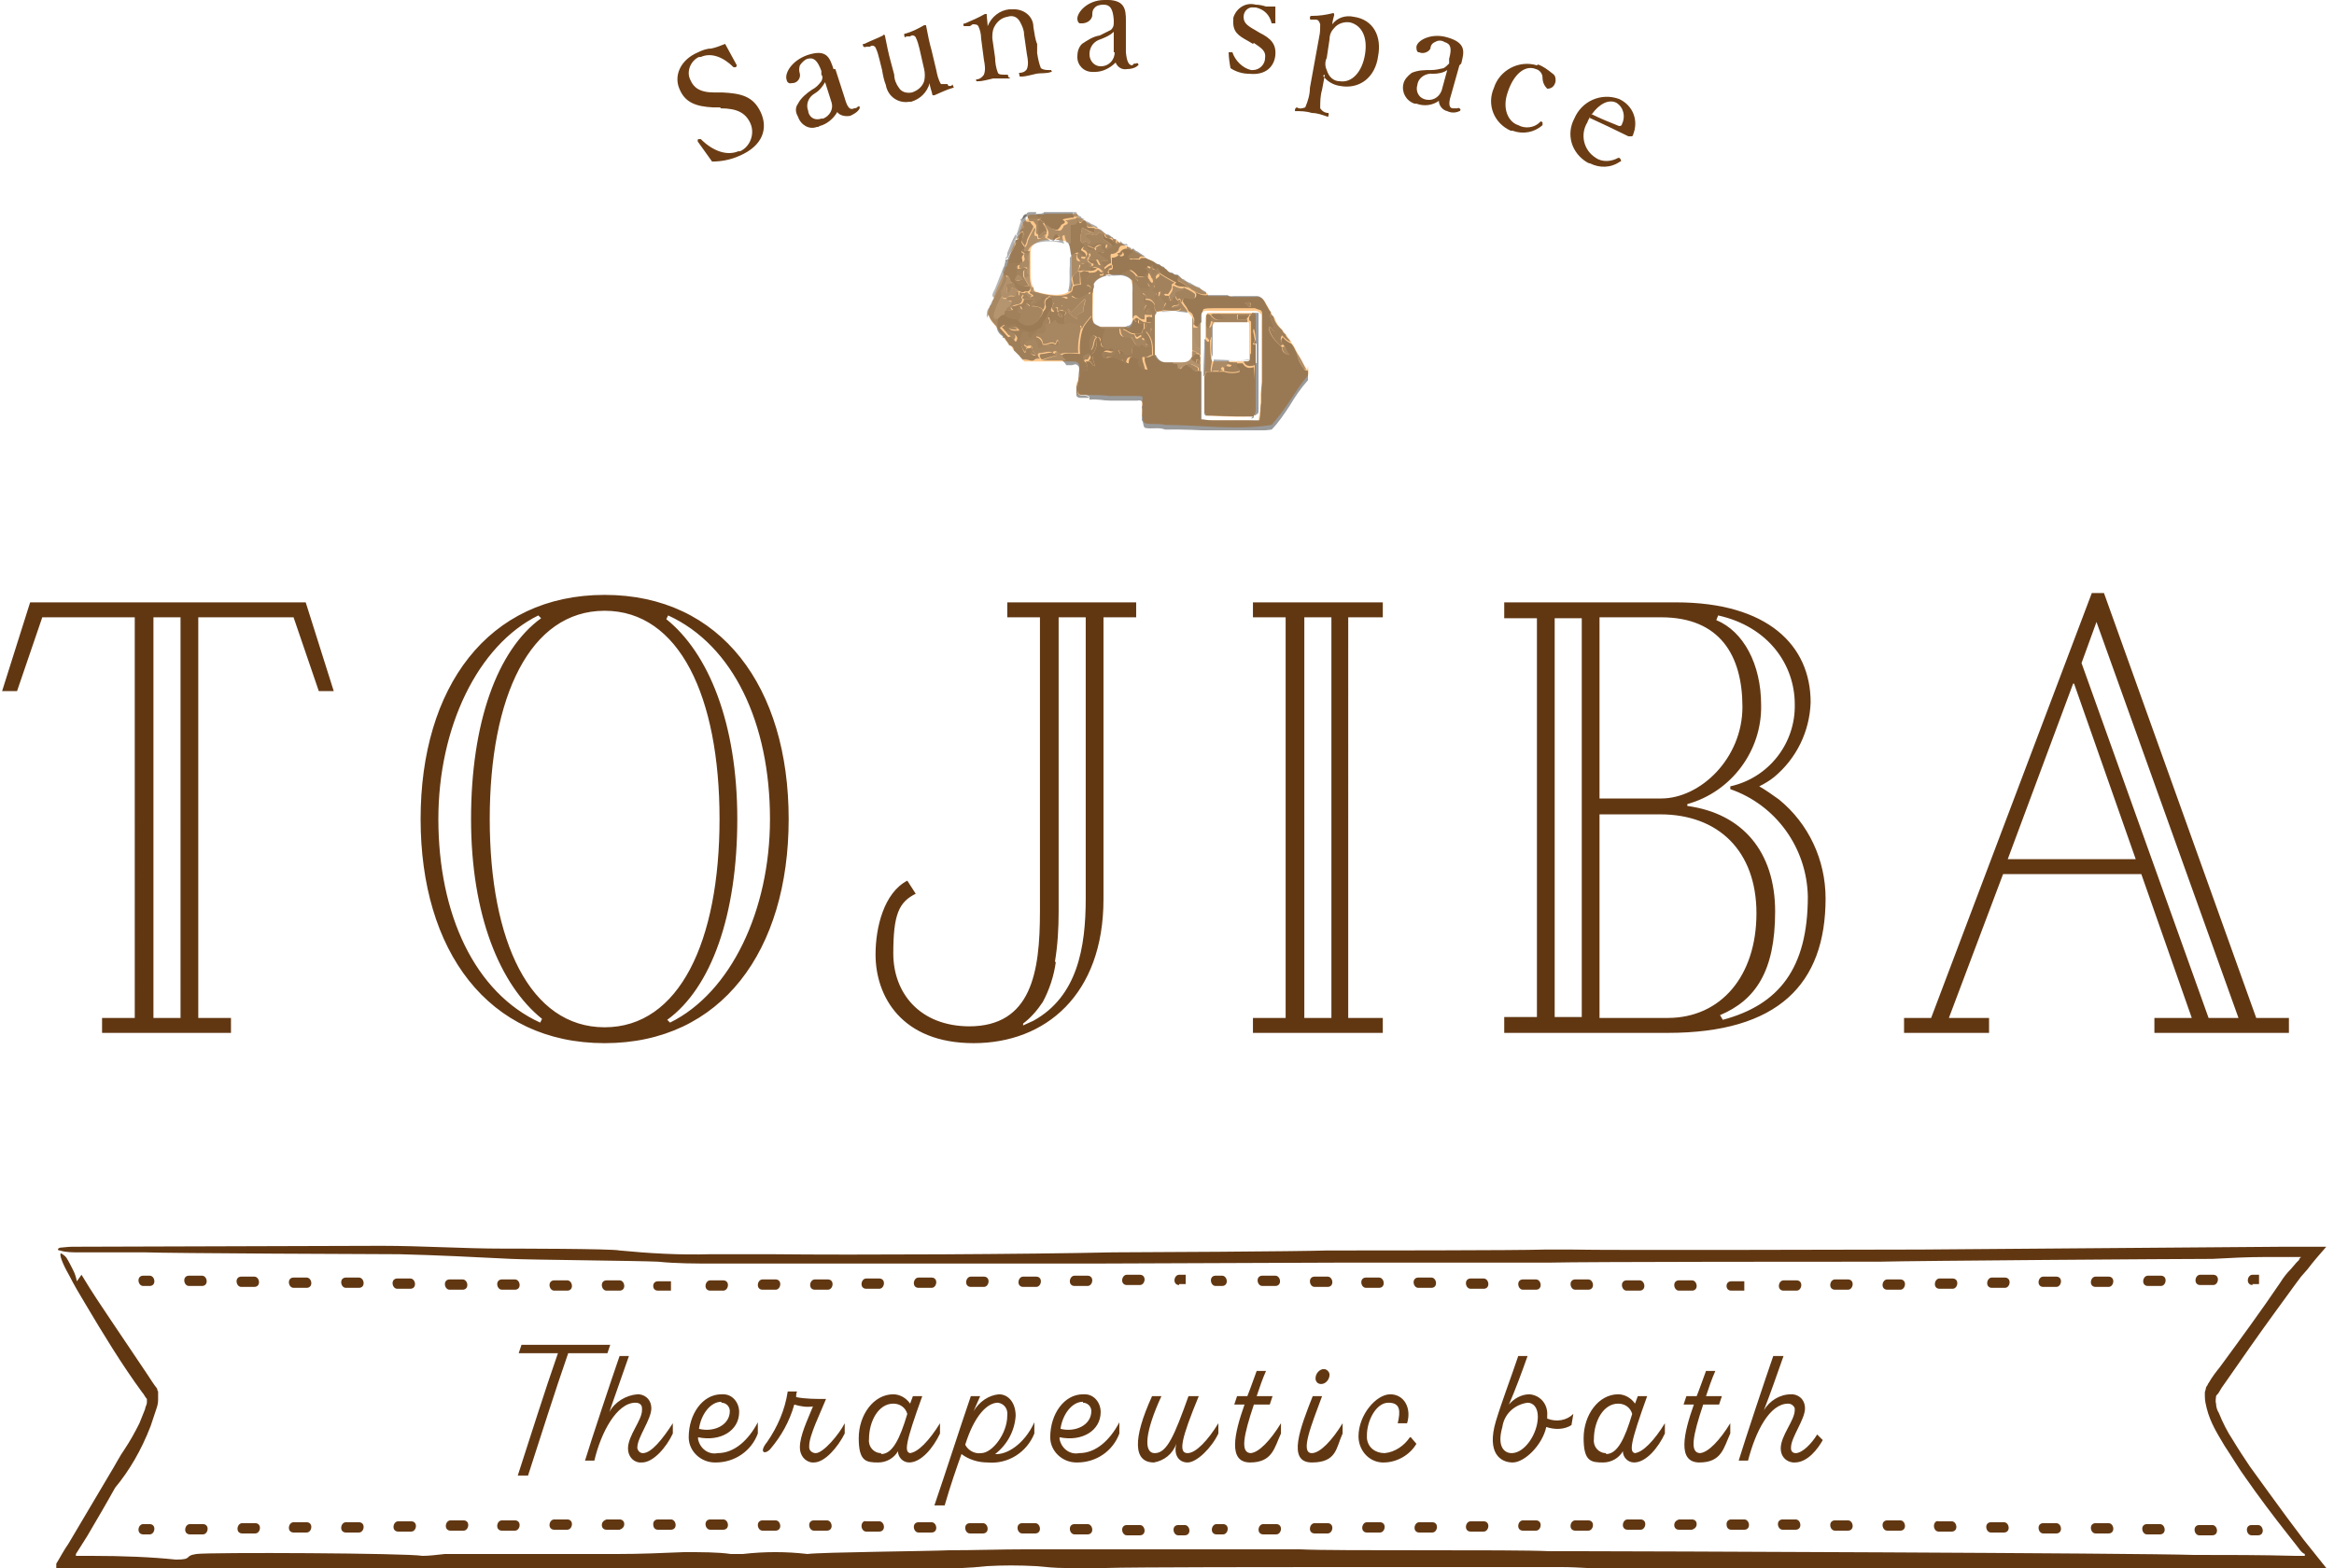 <svg xmlns="http://www.w3.org/2000/svg" width="250" height="168" viewBox="0 0 249.4 167.9"><defs><clipPath id="clippath"><path d="M105.3 22.7h34.5v23.4h-34.5z" class="cls-2"/></clipPath><clipPath id="clippath-1"><path d="M105.3 22.7h34.5v23.4h-34.5z" class="cls-2"/></clipPath><clipPath id="clippath-2"><path d="M105.3 22.7h34.5v23.4h-34.5z" class="cls-2"/></clipPath><clipPath id="clippath-3"><path d="M105.3 22.7h34.5v23.4h-34.5z" class="cls-2"/></clipPath><clipPath id="clippath-4"><path d="M5.8 133.1h243.6V168H5.8z" class="cls-2"/></clipPath><clipPath id="clippath-5"><path d="M5.8 133.1h243.6V168H5.8z" class="cls-2"/></clipPath><style>.cls-2{fill:none}.cls-3{fill:#262626}.cls-5,.cls-6{fill:#613712}.cls-5{fill-rule:evenodd}.cls-9{fill:#323232}.cls-12{fill:#0a0a0a}.cls-13{fill:#030303}.cls-15{fill:#171717}.cls-16{fill:#111}.cls-17{fill:#2c2c2c}.cls-20{fill:#3a3a3a}.cls-23{fill:#060606}.cls-25{fill:#0d0d0d}.cls-32{fill:#141414}.cls-34{fill:#1d1d1d}.cls-38{fill:#242424}.cls-39{fill:#8f765c}.cls-40{fill:#282828}.cls-42{fill:#121212}.cls-45{fill:#101010}.cls-46{fill:#080808}.cls-48{fill:#414141}.cls-49{fill:#1f1f1f}.cls-51{fill:#2a2a2a}.cls-52{fill:#ffc98c}.cls-53{fill:#131313}.cls-54{fill:#191919}.cls-55{fill:#232323}.cls-56{fill:#2d2d2d}.cls-63{fill:#0e0e0e}</style></defs><g style="isolation:isolate"><g id="sec05_tit.svg"><path id="Sauna_space" d="M76.9 11.6c1.8 0 2.7.5 3.2 1.6s0 2.5-1.1 3h-.2c-1.2.5-2.7 0-4-1.3h-.3s-.1.2 0 .3l1.5 2.1c1 0 2-.2 2.9-.6 2.6-1.1 3.1-3 2.3-4.7s-2.1-2-4.1-2.1h-.9c-1.6 0-2.2-.6-2.5-1.3-.5-.9 0-2.1.9-2.5h.2c1.1-.5 2.4 0 3.5 1.1h.2c.1 0 .2-.2.1-.3-.4-.7-.8-1.5-1.2-2.2-.5.2-1 .4-1.5.5-.5 0-1 .2-1.4.4-1.9.8-2.6 2.5-2 3.9.6 1.5 1.8 1.9 3.6 2h.8ZM89 7.4c-.4-1.2-.7-2.2-2.8-1.5-1.7.6-2.5 2-2.2 2.7 0 .2.3.4.5.3h.1c.5 0 .9-.5.8-1-.1-.3-.1-.6 0-.9.2-.3.5-.6.8-.7.7-.2 1.1.2 1.5 1.3V8c.2.2.1.5 0 .7-.3.4-.6.7-1 .9-.6.4-1.2.9-1.5 1.5-.3.4-.3.9 0 1.4.3.9 1.2 1.4 2 1.1.1 0 .2 0 .3-.1.8-.2 1.5-.8 1.9-1.5.3.4.9.5 1.4.4.4-.2.8-.4 1-.8v-.2h-.2c0 .1-.2.2-.4.2-.4.2-.7 0-1-1.1l-1-3.1Zm-.2 3.6c.2.7-.2 1.4-.9 1.7h-.2c-.6.2-1.2 0-1.4-.7v-.1c-.3-.7 0-1.5.7-1.9.5-.3.8-.7 1.1-1.2l.7 2.2Zm12.4-2h-.7c-.3-.5-.4-1-.5-1.5l-.5-2.1c-.2-.7-.4-1.6-.6-2.7h-.2c-.7.4-1.3.7-2 .9-.1 0-.2 0-.1.3 0 0 0 .2.2 0h.4c.2-.2.5-.1.6.1.2.4.3.8.4 1.2l.5 2.2c.1.4.1.9 0 1.3-.2.6-.7 1-1.3 1.2-.5.1-1.1 0-1.4-.5-.3-.4-.5-.9-.5-1.4l-.4-1.5c-.2-.7-.4-1.7-.6-2.7 0 0-.1-.2-.2 0-.6.3-1.4.6-2 .9-.2 0-.2 0-.1.3 0 0 .2.1.3 0h.4c.2-.2.5-.1.6.1.2.4.3.8.4 1.2l.3 1.2c.1.6.2 1.1.4 1.6.2 1.2 1.3 2 2.5 1.8h.2c1-.3 1.7-1 2-2 0 .4.2.8.3 1.3h.2c.7-.3 1.3-.6 2-.8.1 0 .1 0 0-.2s0-.2-.2 0h-.3Zm2.7-6.4c.2 0 .5 0 .6.2.2.4.3.9.3 1.3l.3 2.3c.1.5.2 1.1 0 1.6-.2.3-.5.5-.8.5 0 0-.1 0 0 .2h.2c.5 0 1.1-.2 1.6-.3h1.6c.5 0 .1 0 0-.2 0-.2 0-.2-.2-.2-.5 0-.8 0-.9-.2-.2-.5-.3-1.1-.3-1.6l-.3-2.1c0-.4 0-.8.2-1.2.3-.6.8-1 1.4-1.1.6-.2 1.1 0 1.4.6.2.4.4.8.4 1.3l.3 2.1c.1.5.2 1.1 0 1.6-.2.3-.5.4-.8.4 0 0-.1 0 0 .2 0 .2 0 .2.2.2.5 0 1.1-.2 1.6-.3s1.1 0 1.6-.2c.1 0 .1 0 0-.2h-.2c-.3 0-.6 0-.9-.2-.2-.5-.3-1-.4-1.6v-1c-.2-.4-.3-1.2-.4-1.8 0-1.2-1.1-2-2.3-1.9h-.3c-1 .1-1.9.8-2.3 1.8 0-.4-.1-.9-.1-1.3h-.2c-.7.4-1.4.7-2.1 1 0 0-.2 0-.2.1 0 .2 0 .2.3.2h.4Zm16.4-.4c0-1.2-.1-2.3-2.3-2.2-1.8 0-2.9 1.3-2.9 2 0 .2.1.5.3.5h.2c.5 0 1-.3 1.1-.8 0-.3 0-.6.2-.8.2-.3.6-.4 1-.4.7 0 1 .4 1.1 1.6v.4c0 .3-.1.5-.3.7l-1.2.6c-.7.1-1.3.5-1.9.9-.4.4-.5.9-.5 1.4 0 .9.7 1.6 1.6 1.6h.3c.8 0 1.6-.4 2.2-1 .2.5.7.8 1.2.7.4 0 .9-.1 1.2-.4 0 0 .1 0 0-.2 0 0-.1-.1-.2 0-.2 0-.3 0-.4.2-.4 0-.6-.4-.7-1.4V2.3Zm-1.2 3.4c0 .8-.6 1.5-1.5 1.5-.7 0-1.2-.6-1.2-1.3 0-.8.5-1.4 1.2-1.6.5-.2 1-.4 1.4-.8v2.2Zm14.9-1c.9.6 1.3.9 1.2 1.6 0 .7-.6 1.3-1.3 1.3h-.2c-.9-.2-1.7-1-2-1.9h-.4c0 .5.1 1.2.2 1.7.6.4 1.3.6 2 .6 1.9.2 2.7-.9 2.8-2 .1-1.2-.5-1.8-1.7-2.4l-.5-.3c-.9-.5-1.2-.8-1.2-1.4 0-.6.5-1.1 1.1-1h.2c.9.2 1.5.8 1.7 1.7h.4V.7h-1c-.3-.1-.7-.2-1.1-.2-1.1-.3-2.1.4-2.4 1.4v.2c-.1 1.3.5 1.7 1.6 2.3l.5.3Zm7.4 3.5c.4.6 1.1 1 1.8 1.1 2.1.4 3.8-.9 4.1-3.2.4-2.1-.5-3.9-2.6-4.2-.9-.2-1.8.1-2.3.8 0-.3.1-.6.2-1 0 0 0-.2-.1-.2-.8.2-1.5.3-2.3.3-.1 0-.2 0-.2.2s0 .2.2.2h.4c.3 0 .4.2.5.5 0 .4 0 .9-.1 1.3l-1 5.5c0 .7-.2 1.4-.5 2.1-.3.1-.6.2-.9 0 0 0-.1 0-.2.2v.2c.6 0 1.2 0 1.8.2.6 0 1.1.2 1.7.4 0 0 .1 0 .1-.2v-.2c-.4 0-.7-.2-.9-.5 0-.7 0-1.3.2-2l.3-1.6Zm.7-3.9c0-.5.2-.9.5-1.2.4-.5 1.1-.7 1.7-.6 1.2.3 1.9 1.5 1.6 3.4s-1.4 3.1-2.7 2.9c-.7 0-1.2-.5-1.4-1.2-.2-.4-.2-.9 0-1.3l.3-2Zm14.1 2.6c.3-1.2.6-2.2-1.5-2.8-1.7-.5-3.2.3-3.3 1 0 .2 0 .5.2.6h.1c.4.2 1 0 1.2-.4 0-.3.2-.6.5-.7.3-.2.7-.2 1 0 .7.2.8.7.5 1.8v.5c-.2.2-.4.4-.6.5-.4.1-.9.2-1.3.2-.7 0-1.4 0-2.1.3-.4.3-.8.7-.9 1.2-.2.9.3 1.8 1.2 2.1h.2c.8.3 1.7.2 2.4-.3 0 .5.4 1 .9 1.1.4.2.9.2 1.3 0 .1 0 .2-.2 0-.3 0 0-.1-.1-.2 0h-.5c-.4 0-.5-.5-.2-1.4L156 7Zm-2.1 2.9c-.3.8-1.1 1.2-1.9.9-.6-.2-.9-.9-.7-1.5.1-.8.9-1.3 1.7-1.2.5 0 1.1-.1 1.5-.4l-.6 2.2ZM164.3 7c-1.9-.6-4 .5-4.6 2.4-.8 1.8 0 3.8 1.8 4.6h.2c1.1.4 2.3.2 3.2-.6v-.3s-.2-.2-.3 0c-.6.6-1.6.7-2.3.3-1-.3-1.8-1.7-1.1-3.6.6-1.8 1.8-2.9 3-2.4.4.1.7.5.7.9 0 .5.2.9.5 1.2.5 0 .8-.3.9-.8 0-.3 0-.6-.3-.8-.5-.4-1-.8-1.6-1Zm5.6 5.6c1.3.6 2.8 1.3 4.2 2h.3s.2 0 .2-.2c.6-1.5 0-3.1-1.5-3.8-1.9-.7-4 .2-4.8 2.1-.9 1.7-.3 3.7 1.4 4.7 0 0 .2.1.3.1 1 .5 2.2.5 3.2-.2h.1c0-.1 0-.3-.2-.4h-.1c-.7.4-1.7.5-2.4 0-1.3-.8-1.7-2.5-.9-3.8.1-.3.2-.4.3-.6Zm.3-.4c.8-1.1 1.8-1.6 2.6-1.2.8.5 1 1.5.6 2.3 0 .1-.1.2-.3.2-1-.4-2-.8-3-1.3Z" style="fill:#6c3d14;fill-rule:evenodd"/><path id="Therapeutic_bath" d="M65 144h-9.4l-.3.9h4.2c-1.4 4-3 9.1-4.3 13.1h1.1c1.3-4 2.9-9.1 4.3-13.1h4.2l.3-.9Zm3.5 12.6c1.2 0 2.6-1.6 3.3-3.1v-1.1c-1.1 1.7-2.3 3.2-3.2 3.2-.3 0-.5-.2-.6-.5v-.1c0-1.1 1.5-3 1.5-4.2 0-.8-.5-1.4-1.3-1.5H68c-1.2.1-2.4.8-3 1.9l2.1-6h-1c-.8 2.3-3 8.9-3.7 11.2h1c.7-3 2.4-6.2 4.4-6.2.4 0 .7.2.7.6v.2c0 1.1-1.5 2.7-1.5 4.1 0 .8.5 1.4 1.2 1.5h.2Zm8.1-1c-1 .2-1.9-.5-2.1-1.5v-.2c2.4.5 4.4-.7 4.4-2.7 0-1-.7-1.9-1.7-1.9H77c-2 0-3.5 2.1-3.5 4.6 0 1.5 1.3 2.7 2.8 2.7h.1c2 0 3.8-1.2 4.5-3.1v-1.2c-1 1.9-2.5 3.3-4.3 3.3Zm.4-5.4c.5 0 .9.4.9.9 0 1.5-1.7 2.3-3.3 1.9.2-1.5 1.2-2.9 2.4-2.9Zm10.1 5.4c-.4 0-.7-.3-.7-.6v-.2c0-1.1 1.2-3.5 1.8-5-1.1 0-2.2 0-3.2-.2 0-.2 0-.4.1-.6h-1c-.3 2-1.1 3.8-2.2 5.4-.9 1.1-.3 1.4.3.8 1.2-1.4 2.1-3 2.6-4.8.7.2 1.3.3 2 .2-.6 1.5-1.4 3.1-1.4 4.4 0 .8.5 1.5 1.3 1.6h.2c1.2 0 2.6-1.7 3.3-3.1v-1.1c-.6 1.2-2.3 3.2-3.1 3.2Zm10.2 0c-.8 0-.6-1.1 1.2-6.1h-1l-.3.8c-.4-.6-1.1-1-1.8-1-2.1 0-3.7 2.2-3.7 4.7s.8 2.6 2.1 2.6c.9 0 1.7-.5 2.1-1.2 0 .6.5 1.2 1.2 1.2 1.3 0 2.6-1.6 3.3-3.1v-1.1c-1.1 1.8-2.4 3.2-3.3 3.2Zm-3.2 0c-.8 0-1.4-.7-1.3-1.5 0-1.9 1-3.8 2.6-3.8.7 0 1.3.4 1.5 1.1-.8 2.7-1.6 4.3-2.8 4.3Zm6.8 5.6c.6-2.1 1.3-4.1 1.8-5.5.8.6 1.8.9 2.8.9 2.2.2 4.2-1.1 5-3.1v-1.2c-1.1 2.4-3 3.5-4.2 3.4 1.3-1 2.1-2.5 2.2-4.1 0-1.3-.7-2.3-1.8-2.3-1.1.1-2.1.8-2.7 1.8l.7-1.6h-1c-1.3 3.8-2.6 7.9-3.9 11.7h1Zm3.9-5.6c-.7.1-1.4-.3-1.7-.9 1-3.2 2.4-4.5 3.5-4.5.7.1 1.1.7 1 1.4 0 1.9-1.6 4-2.8 4Zm10.5 0c-1 .2-1.9-.5-2.1-1.5v-.2c2.4.5 4.4-.7 4.4-2.7 0-1-.7-1.9-1.7-1.9h-.2c-2 0-3.5 2.1-3.5 4.6 0 1.5 1.3 2.7 2.8 2.7h.1c2 0 3.8-1.2 4.5-3.1v-1.2c-1 1.9-2.5 3.3-4.3 3.3Zm.4-5.4c.5 0 .9.4.9.9 0 1.5-1.7 2.3-3.3 1.9.2-1.5 1.2-2.9 2.4-2.9Zm11.2 5.4c-1 0-.7-1.5 1.2-6.1H127c-1.5 4.2-2.3 6.1-3.6 6.1s-1-2.4.7-6.1h-1c-2.1 4.6-2 7.1.2 7.1 1.1-.2 2-.9 2.4-2-.3 1.1.2 2 1.2 2s2.6-1.6 3.3-3.1v-1.1c-1.1 1.8-2.4 3.2-3.3 3.2Zm6.8 0c-1.2 0-.8-1.9.3-5.2h1.7l.3-.9h-1.7c.3-.9.6-1.8 1-2.7h-1c-.3.8-.6 1.7-1 2.7h-1.1l-.3.9h1.1c-1.1 3.1-1.8 6.2.6 6.2s2.6-1.6 3.3-3.1v-1.1c-1.1 1.8-2.4 3.2-3.3 3.2Zm7.5-7.4c.5 0 .9-.5.9-1 0-.3-.3-.6-.6-.6-.5 0-.9.5-.9 1 0 .3.2.6.6.6Zm-1 7.4c-1.3 0 0-3.1 1.1-6.1h-1c-1.3 3.3-2.8 7.1-.1 7.1s2.6-1.6 3.3-3.1v-1.1c-1.1 1.8-2.4 3.2-3.3 3.2Zm10.5-1.7c-.6.9-1.6 1.6-2.7 1.7-1 0-1.8-.6-1.9-1.6v-.3c0-1.6 1-3.5 2.3-3.5s1.3.9 1 2.2h1c.5-1.6-.3-3.1-1.8-3.1s-3.4 2.2-3.4 4.5c0 1.4 1 2.7 2.5 2.8h.2c1.4 0 2.8-.8 3.5-2l-.6-.7Zm14.7-2v-.3c.1-1.2-.7-2.2-1.9-2.3-.9 0-1.7.5-2.2 1.1.7-1.6 1.4-3.5 2-5.2h-1c-.8 2.4-1.7 4.7-2.4 7-1 3.4.5 4.4 1.8 4.4s3.2-1.9 3.6-3.8c.9.3 1.9.3 2.7-.2l.2-1.2c-.7.7-1.8.9-2.8.5Zm-3.8 3.7c-.8 0-1.6-.7-1-2.8.2-1.4 1.3-2.4 2.7-2.6.6 0 1.1.5 1.1 1.5 0 1.8-1.4 3.9-2.8 3.9Zm13.3 0c-.8 0-.6-1.1 1.2-6.1h-1l-.3.8c-.4-.6-1.1-1-1.8-1-2.1 0-3.7 2.2-3.7 4.7s.8 2.6 2.1 2.6c.9 0 1.7-.5 2.1-1.2 0 .6.5 1.2 1.2 1.2 1.3 0 2.6-1.6 3.3-3.1v-1.1c-1.1 1.8-2.4 3.2-3.3 3.2Zm-3.2 0c-.8 0-1.4-.7-1.3-1.5 0-1.9 1-3.8 2.6-3.8.7 0 1.3.4 1.5 1.1-.8 2.7-1.6 4.3-2.8 4.3Zm10.1 0c-1.2 0-.8-1.9.3-5.2h1.7l.3-.9h-1.7c.3-.9.6-1.8 1-2.7h-1c-.3.8-.6 1.7-1 2.7h-1.1l-.3.9h1.1c-1.1 3.1-1.8 6.2.6 6.2s2.6-1.6 3.3-3.1v-1.1c-1.1 1.8-2.4 3.2-3.3 3.2Zm12.5-2c-.6 1-1.6 2-2.3 2-.3 0-.5-.2-.5-.5v-.1c0-1.1 1.5-3 1.5-4.2 0-.8-.5-1.4-1.3-1.5h-.2c-1.2 0-2.3.7-2.9 1.7.7-1.8 1.4-3.8 2.1-5.8h-1.1c-.8 2.3-3 8.9-3.7 11.2h1c.8-3.1 2.3-6.1 4.3-6.1.3 0 .6.2.7.5v.2c0 1.1-1.5 2.7-1.5 4.1 0 .8.5 1.4 1.3 1.5h.2c1.4 0 2.5-1.5 3-2.4l-.6-.6Z" class="cls-5"/><path id="TOJIBA" d="m1.6 74 2.7-7.9h9.9V109h-3.5v1.6h13.8V109H21V66.1h10.2l2.7 7.9h1.6l-3-9.5H3L0 74h1.6Zm14.6-7.9h2.9V109h-2.9V66.1Zm48.3 45.6c12.5 0 19.7-9.9 19.7-24s-7.2-24-19.7-24-19.7 9.9-19.7 24 7.2 24 19.7 24Zm0-46.3c8 0 12.3 9.2 12.3 22.3S72.5 110 64.5 110s-12.3-9.2-12.3-22.3 4.3-22.3 12.3-22.3ZM46.7 87.7c0-9.8 4.2-18.6 10.7-21.8l.3.3c-4.7 3.4-7.5 11.2-7.5 21.5s3.1 17.8 7.6 21.4l-.2.4c-7-3.2-10.9-11.6-10.9-21.8Zm35.5 0c0 9.8-4.2 18.6-10.7 21.8l-.3-.3c4.7-3.4 7.5-11.2 7.5-21.5s-3.1-17.8-7.6-21.4l.2-.4c7 3.2 10.9 11.6 10.9 21.8Zm21.4 22.2c-5.4 0-8.2-3.6-8.2-7.8s.6-5.5 2.4-6.4l-.9-1.4c-2.5 1.3-3.4 5-3.4 7.9 0 4.5 2.8 9.5 10.5 9.5s13.9-5.2 13.9-15.4V66.1h3.5v-1.6h-13.8v1.6h3.5v31.5c0 6.5-.9 12.3-7.6 12.3Zm9.1-6.9c.3-1.8.4-3.6.4-5.4V66.1h2.9v30.1c0 5.3-.9 10.5-5.6 13.1l-1.1.5v-.2c.8-.6 1.5-1.4 2.1-2.3.7-1.3 1.2-2.8 1.4-4.3Zm21.2-38.5v1.6h3.5V109h-3.5v1.6h13.9V109h-3.7V66.1h3.7v-1.6h-13.9Zm5.5 1.6h2.9V109h-2.9V66.1Zm21.4-1.6v1.7h3.5v42.7h-3.5v1.7h17.5c11.8 0 16.9-5.2 16.9-14.4 0-4.1-1.8-8-5-10.6-.7-.5-1.4-1-2.1-1.4.6-.3 1.1-.6 1.6-1 2.4-2 3.8-4.9 3.9-8 0-6.1-4.6-10.7-14.4-10.7h-18.4ZM171 109V87.2h6.5c6.2 0 10.3 3.9 10.3 10.6S184 109 178.3 109H171Zm0-42.9h6.6c6.3 0 8.7 4.1 8.7 9.6s-4.5 9.8-8.7 9.8H171V66.1Zm14 18.4c4.9 1.7 8.2 6.3 8.3 11.5 0 7.7-3.1 11.6-9.1 13.2l-.3-.5c3.8-1.6 5.9-4.7 5.9-11.1s-3.5-10.5-9.4-11.3v-.2c4.7-1.3 8-5.7 7.9-10.6 0-4.4-1.9-7.9-4.8-9.1l.2-.5c5.4 1.2 8.2 5.3 8.2 9.5.1 4.2-2.8 7.9-6.9 8.8v.3Zm-18.8 24.4V66.2h2.9v42.7h-2.9Zm75.1.1L225 63.5h-1.3L206.5 109h-2.9v1.6h9.1V109h-4.3l5.8-15.4H229l5.4 15.4h-4v1.6h14.4V109h-3.5Zm-19.5-35.8 6.6 18.8h-13.7l7-18.8Zm2.4-6.6 15.2 42.4h-3.2l-13.6-38 1.6-4.4Z" class="cls-5"/><g style="clip-path:url(#clippath)"><g style="clip-path:url(#clippath-1)"><g style="clip-path:url(#clippath-2)"><path d="M125.2 29.1zM105.7 32.2h.1-.1zM107.4 27.6z" class="cls-39"/><path d="M139.7 39.6c-.4-.6-.7-1.3-1.1-1.9-.2-.4-.3-.7-.6-1 0-.3-.4-.5-.5-.8-.2-.2-.3-.3-.4-.5-.4-.4-.7-.8-.9-1.4l-.3-.3v-.2c-.2-.2-.3-.5-.5-.8-.2-.4-.4-.8-.9-.9H132c-.2 0-.5 0-.7-.1h-2.2v-.2c-.2-.2-.5-.2-.7-.5-.3-.2-.7-.3-1-.5-.3 0-.5-.2-.7-.4-.3 0-.4-.3-.6-.4 0 0-.2-.1-.2-.2-.2 0-.4 0-.5-.2-.3 0-.5-.1-.7-.4-.1 0-.2-.1-.2-.2-.2 0-.4-.1-.5-.3-.2 0-.4-.1-.5-.2-.3-.3-.7-.4-1-.5l-.9-.6c-.2 0-.3-.2-.5-.3-.1-.2-.4-.1-.5-.3s0 0 0-.1c-.4 0-.5-.2-.8-.4-.1 0-.2-.1-.4-.2-.1-.2-.4-.1-.5-.3-.2 0-.3-.3-.6-.3-.3-.2-.5-.5-.9-.6 0-.2-.3-.2-.4-.3-.2 0-.4-.1-.5-.3-.1 0-.2-.1-.3-.1 0 0-.2-.1-.2-.2-.1-.1-.3-.1-.4-.3-.3 0-.5-.3-.5-.5h-3.5c-.2.2-.5 0-.8.1-.3 0-.7-.1-1 .1v.3c-.2.1-.3.3-.5.4-.2.5-.3 1-.5 1.5-.4.6-.7 1.3-.9 2 0 .2 0 .4-.2.5V28.1c-.2.1 0 .4-.3.5-.2.8-.6 1.6-.9 2.3-.1.3-.2.5-.3.8 0 .2-.1.4-.2.5 0 .2 0 .4-.2.5-.2.3-.3.6-.3 1l.1.1c.2.6.6.9 1 1.4.1.3.4.6.6.8 0 .3.4.5.5.9.3 0 .4.3.5.5l.8.8c0 .1.2.2.3.4 0 0 .1 0 .1.1h5.1c.2 0 .5 0 .6.1.2.1.2.3.2.5 0 .6 0 1.3-.3 1.8v1c0 .1.2.2.4.2h1c.7 0 1.4 0 2.2.1h2.9c.6 0 .7 0 .5.7.1.5 0 .9 0 1.4.2.2 0 .5.3.8.7.2 1.5 0 2.2.2 3.7 0 7.7.6 11.4 0 .7-.8 1.3-1.6 1.9-2.5.6-.9 1.2-1.9 2-2.8.1-.3 0-.7 0-1m-25.5-8.1c-.7.8-2.8.4-3.7.1-.4-.6-.5-1.2-.5-1.9v-2.5c.2-1.4 2.9-1.3 3.9-.9h.1c.3.4.2 1 .4 1.5v.8c0 1 .1 1.9-.2 2.8m6.1 4h-2.9c-.2-.1-.5-.2-.7-.4-.1-1 0-2.1 0-3.2V30.5c.2-.6.9-.9 1.6-1.1H119.6c.5 0 1 .2 1.2.5.2.5.3.9.2 1.4v3.3c-.1.3-.3.5-.6.5m7 2.5c-.1.2 0 .4-.1.7-.2.4-.6.5-1 .5h-1.8c-.5 0-.9-.3-1.1-.8v-4.1c0-.2 0-.3.2-.5.2 0 .4 0 .6-.1.9 0 1.8-.1 2.7.1.2.2.4.4.5.6v3.5m7.4 3.4c0 .7 0 .6-.1 1.3v.9c0 .3 0 .9-.1 1.1 0 .3-.1.6-.1.8 0 .1-.6 0-1.1 0h-3.9c-.7 0-.9-.1-1.2-.1v-11c0-.2.1-.4.2-.5.3-.2.6-.1 1.2-.1h4.3c.3 0 .5 0 .6.2.3.2.2.1.2 1.3V41.2" class="cls-52"/><path d="M109.7 22.9c-.4 0-.4.3-.5.6.2-.1.3-.3.5-.4v-.3" style="fill:#a19c96"/><path d="M128.8 44.5c1 0 2.1.2 5 .1.1 0 .2 0 .3-.2 0 0 0-.1.1-.4V33.7c0-.2-.3-.2-.4-.2h-4.7s-.1 0-.2.2-.1.6-.1.7v1.7c0 1.4 0 2.4-.1 4v4c0 .1 0 .2.2.2m.9-9.8h3.5c.2 0 .2 0 .2.3v3.3c0 .4 0 .5-.1.6h-3.8c-.1 0-.1-.1-.1-.2v-3.2c0-.2 0-.6.2-.6" class="cls-52"/><g style="mix-blend-mode:multiply;opacity:.4"><g style="clip-path:url(#clippath-3)"><path d="M116.4 42.5c-.3-.4-.9 0-1.2-.4-.3-.4.2-1.8.2-2.2.2-.3.5-.2.7-.2.2-.2 0-.8-.1-1h.3c.4 0 .3.5.7.5-.1-.4-.3-.8-.3-1.3.5-.5.5-1.1.5-1.8.3 0 .3.3.4.5 0 .3 0 .6.5.6.3.3.8-.2 1.1.2-.4.6-.8-.2-1.3.3q0 .7.5.6c.6-.2 1.2.1 1.7.4.2-.6 0 .2.5.2 0-.8.4-.9 1.4-.4-.4.4.2 1.1.6 1.1 0-.3-.5-1.1-.2-1.4.4.2.6-.2 1-.2h.1c.2.5.6.8 1.1.8h.7c.2.2.4 0 .6.2 0 .2 0 .5.3.5.2-.4.7-.6 1.1-.5 0 0-.2.1-.2.2q.4.2.6.5h.5c.2 0 .2.1.2.3V44.9c.3 0 .5.1 1.2.1h5c0-.2.1-.5.1-.8 0-.2 0-.8.1-1.1v-.9c0-.7 0-.6.1-1.3V34.5c0-1.2 0-1.1-.2-1.3-.1 0-.3-.1-.6-.2h-4.3c-.6 0-.9 0-1.2.1 0 0-.1.3-.2.5v.9c-.2.1 0 .3-.2.5-.2 0-.5 0-.6-.3 0-.2.1-.6-.1-.8 0-.3-.3-.5-.5-.6-.2-.5-.4-.6-.6-1 0-.9.7-.2 1.3-.4.1-.1.2-.3.1-.5-.3-.4-.7-.6-1.2-.7-.4 0-.8 0-1.1-.3 0 0 .2-.1.2-.2.1.2-1.9-1-1.8-1l-.1-.1c-.1-.2-.3-.1-.5-.3-.2-.1-.4-.3-.7-.3 0 .3.3.3.3.6-.2 0-.2.3-.4.5-.3.1-.6 0-.9 0-.2-.3-.5-.6-.8-.7-1 .6-.8.6-1.9.6-.1 0-.3-.2-.4-.2 0-.1-.1-.3 0-.4.2 0 .4 0 .4-.3 0-.1 0-.2-.1-.3v-.7c.3 0 .6-.1.8-.4 0 .3.2.3.4.2.2-.1 0-.3 0-.4-.1 0-.2.1-.3.2 0-.5.5-.6.9-.6.2.2.3.1.5.1v.4c0 .2-.7.5-.3.7.4-.1.4 0 1 0 .1-.3.4-.1.6-.2.3.2.7.3 1 .5.1.1.3.2.5.2.1.2.3.2.5.3 0 .1.1.2.2.2.2.3.4.4.7.4.1.2.3.2.5.2 0 0 .2.1.2.2 0 .2-.2.3-.1.5.9.3 2 1.7 3.1 1.5h2.2c.2.2.5.1.7.1h2.5c.5.1.7.5.9.9.2.3.3.6.5.8v.2c-.2.5.5 1.3.4 1.9-.2-.2-.3-.5-.6-.5 0 .9.8 1.6 1.4 2.2 0 .4.2.7.8.8-.3-.3-.4-.6-.5-.9-.4-.5-.5-.6-.2-1 .2.3.5.5.9.7.3.3.4.7.6 1 .1.6.3 1.1.7 1.6.1.2.2.3.5.3 0 .3.1.7 0 1-.8.9-1.4 1.8-2 2.8-.6.9-1.2 1.8-1.9 2.5-3.7.5-7.7-.1-11.4 0-.7-.3-1.5 0-2.2-.2-.2-.3-.1-.6-.3-.8 0-.5.1-.9 0-1.4.2-.6 0-.8-.5-.7h-2.9c-.7 0-1.4-.2-2.2-.1m16.5-10.3c.4-.2.4.5.8.3 0-.5-.2-.5-.8-.3"/><path d="m109.4 38.6-.2-.1c0-.1-.2-.2-.3-.4.2 0 .4.1.6.2.6.2.7.2 1.2-.4-.2-.1-.4-.2-.4-.5 0-.1 0-.3-.2-.4-.1 0-.3 0-.4.1 0-.1-.3-.1-.3-.3.3-.4.6-.6 1.1-.6.3.3.5.5.4 1 .7-.2 1.5-.2 2.2-.3.1-.3 0-.4-.1-.5-.2 0-.1.3-.3.4-.4-.4-.8.2-1.3 0 0-.4-.2-.7-.7-.8 0-.1 0-.2.1-.4 1.1.2.9-.6 1-1h.2c.2.2.5-.3.6-.4.3.3.6.4 1 .4.5-.2 1.3-.2 1.8.2 0 0 0 .3.1.3-.2.7-.4 1.9-.3 2.7-.2 0-1.5-.1-1.9.1-.2 0-.3-.2-.5-.3-.2 0-.3 0-.3.2-.5-.3-.9 0-1.4 0-.3 0-.3.3 0 .6-.4 0-.8.1-1.1.1h-.8" class="cls-38"/><path d="M113.5 38c.3-.3 1.6-.1 1.9-.1-.1-.7 0-1.9.3-2.7.2-.5.6-.9 1-1.4 0 .3 0 .5.2.8.2.2.5.3.7.4.2.2.4 0 .6.1 0 .1-.1.2-.1.3-.1.6-.4 1.2 0 1.8-.4 0-.4-.3-.5-.6 0-.3 0-.5-.4-.5-.8-.7-.8 1.1-.6 1.4.4-.4.2-1 .6-1.4 0 .6 0 1.3-.5 1.8 0 .5.2.9.3 1.3-.4 0-.3-.6-.7-.5.1-.2.4-.4.1-.7-.2.1-.5.2-.6.4 0 .2 0 .3.2.4.2.2.3.8.1 1-.2 0-.5 0-.7.2 0 .4-.5 1.9-.2 2.2.3.3.9 0 1.2.4h-1c-.2 0-.3-.1-.4-.2v-1c.3-.6.2-1.2.3-1.8 0-.2 0-.4-.2-.5-.2-.2-.4 0-.6 0h-.6c0-.2-.4-.4-.4-.6" class="cls-23"/><path d="M107.1 36c-.3-.2-.5-.4-.6-.8-.1-.4 0-.8 0-1.1.2-.2.3-.6.8-.5.6.6.8.4 1.5.6 1.1 1.2 2.2.3 2.7-.9.2-.2.3-.4.2-.6-.1-.4 0-.6.3-.8l.1-.1c.2 0 .4.1.4.4v.3c0 .3-.2.5-.3.8-.2.3-.3.6-.4.9-.2.2-.3.4-.4.7 0 .2-.2.4-.5.5-.3.2-.7.1-1 .4-.4-.3-1.1-.4-1.4-.9-.4 0-.7 0-.9.4-.2-.1-.2-.4-.3-.5-.2 0-.3.2-.5.3.2.2.6.7.8.9l.1.1c0 .2-.2.2-.3.1 0 0-.2-.1-.3 0" style="fill:#050505"/><path d="M115.9 23.6s.2.1.2.2c0 .5 0 .6.4.6.2 0 .4 0 .6.1-.2 0-.2.3-.2.4-.5 0-.8-.4-1.3-.5 0 .4-.4 1.3 0 1.6.2.2.4.3.6.3.2.2.6.2.8.4 0 0 0 .1-.1.2-.5-.2-.7.3-1.1-.5-.1.1-.3.2-.3.4.3.2.6.3.5.7h-.1c-.2-.1-.4-.3-.6-.4-.4-.2-.5.2-.8.4-.2-.5-.1-1-.4-1.5v-2.1c.7.3.6 0 .9-.6.7 0 0 .4.4.6.2 0 .2-.4.5-.3" style="fill:#090909"/><path d="M107.6 35.1c.2-.3.5-.4.9-.4.3.5.9.5 1.4.9h-.6c-.4.7-.2 1.8.2 2.2.2-.2 0-.5.3-.5.1 0 .3 0 .4-.1 0 .2 0 .4-.1.6.2.3.5.3.8.3-.5.6-.5.6-1.2.4-.2 0-.4-.2-.6-.2l-.8-.8c0-.3-.2-.5-.5-.5 0-.3-.4-.5-.5-.9.1-.1.2 0 .3 0 .2 0 .3 0 .3-.1.3.1.4.4.6.6.5-.5-.2-1-.7-1v.3c-.2-.2-.6-.7-.8-.9.2 0 .3-.2.5-.3.1.2.1.4.3.5.3.3.7.2 1.1.2-.3-.6-.7-.3-1.1-.2" class="cls-63"/><path d="M111.5 22.7h3.1c0 .2.2.4.1.6-.3 0-.9.1-1.2.2.1.1.4.2.2.4-.6.3-.1.1-.7.7-.5 0-1-.2-1.4-.6 0-.3-.4-.3-.5-.5h-.1c-.1 0-.2-.2-.3-.2-.2-.1-.2-.3 0-.4.3 0 .5 0 .8-.1" style="fill:#020202"/><path d="M137 37.2c-.6-.6-1.3-1.3-1.4-2.2.3 0 .4.3.6.5 0-.6-.6-1.3-.4-1.9l.3.3c.1.5.4 1 .9 1.4.1.2.2.4.4.5 0 .3.4.5.5.8-.3-.1-.6-.4-.9-.7-.2.4-.2.6.2 1-.1 0-.2 0-.3.1" class="cls-45"/><path d="M106 31.7c0-.3.2-.6.3-.8.3-.8.6-1.5.9-2.3.2-.1 0-.4.3-.5h.1c0 .4-.2.8-.3 1.3 0 1.6-1.7 3.1-1.8 4.6l-.1-.1c0-.4 0-.7.3-1 0-.2.2-.3.2-.5.1-.1.2-.3.3-.5" style="fill:#4a4a4a"/><path d="M105.5 33.8c.1-1.5 1.7-3 1.8-4.6.1.2.1.4.3.5 0 .5-.4.9-.5 1.4v.5c-.1.1-1.5 2.8-.5 2.4 0 .4-.1.8 0 1.1-.4-.4-.8-.8-1-1.4" class="cls-3"/><path d="M115.6 26c-.4-.3 0-1.2 0-1.6.5.1.8.6 1.3.5 0-.2 0-.4.2-.4h.3c.4.1.5.5.9.6h-.4c-.1-.1-.2-.2-.5-.2-.4.7-1.1-.2-1.4.3 0 .4.6.4.4.8-.2.3-.3-.2-.3-.2-.2 0-.3.2-.5.2" class="cls-17"/><path d="M128.9 31.5c-1.1.2-2.1-1.1-3.1-1.5 0-.2.2-.3.1-.5.2 0 .3.4.6.4.2.2.4.3.7.4.3.2.6.4 1 .5.2.3.5.3.7.5v.2" style="fill:#292929"/><path d="M113.5 38c0 .3.3.4.4.6H111.3c.5-.2 1-.4 1.6-.5 0-.2-.1-.2-.2-.2 0-.2.1-.2.3-.2.2 0 .2.3.5.3" class="cls-9"/><path d="M107.6 27.1c.3-.7.5-1.4.9-2l.1.1c0 .1 0 .3-.1.4-.2.2-.1.4-.1.6-.1.5-.5.9-.7 1.3 0 .1-.2.2-.3.2v-.1c.2 0 .2-.3.2-.5" style="fill:#383838"/><path d="M122.3 27.5c-.2 0-.5-.2-.6.2h-1c-.5-.2.2-.6.3-.7v-.4c.2 0 .3.3.5.3l.9.6" class="cls-32"/><path d="m108.7 25.2-.1-.1c.2-.5.3-1 .5-1.5.1.3.2.6.4.9-.5.2-.5.2-.7.7l-.1.1" style="fill:#3c3c3c"/><path d="M139.7 39.6c-.2 0-.4-.1-.5-.3-.3-.5-.5-1-.7-1.6.5.6.8 1.3 1.1 1.9" style="fill:#313131"/><path d="M114.7 23.3c0-.2 0-.4-.1-.6h.4c0 .2.2.4.5.5 0 .2.3.2.4.3-.3 0-.2.3-.5.3-.5-.2.3-.5-.4-.6h-.3" style="fill:#373737"/><path d="M117.4 24.4h-.3c-.2-.2-.4-.1-.6-.1-.4 0-.5-.1-.4-.6.1 0 .2.2.3.1.1.2.3.2.5.3.1.1.3.1.4.3" style="fill:#303030"/><path d="M118 25.1h.3c.3 0 .4.3.6.3 0 .2.3.2.5.3-.1 0-.2 0-.4.1-.1-.2-.2-.4-.5-.3-.3 0-.4-.2-.4-.4" class="cls-34"/><path d="M119.7 25.8c.2.2.4.5.8.4v.1h-.6c-.5 0-.5 0-.6-.5.1 0 .2.2.4.2" class="cls-17"/><path d="M124.2 33.3c-.2 0-.4 0-.6.1-.2-.2-.3-.5-.2-.8-.2-.4-.5-.7-1-.6q.1-.5-.3-.6c0 .5.2.9.4 1.2-.3.4-.3.6 0 .9.1-.2 0-.5.4-.6 0 .3.2.5.2.8-.2.1-.5 0-.8 0v.5h-.1c-.3 0-.4-.1-.6-.3-.2-.2-.3-.2-.5 0 0 .1 0 .2-.1.2v-3.3c0-.5 0-1-.2-1.4.5.2.7.6 1 1 0 .1 0 .2.1.3-.2 0 1.3.2.9-.3.1-.3.3 0 .4-.2 0-.2 0-.3-.2-.5 0-.1-.1-.3-.2-.4-.1-.2 0-.3 0-.5.2-.1.1-.4.4-.4 0 .3-.2.7.2.9 0-.3.1-.5.3-.6l.1.1c0 .1.1.2.2.3-.1.2-.5.3-.5.6s.1.7-.2 1c1.1.7 0 .3.3.9.4.5.4-.7.4-.7.3-.2.5-.2.4.2-.6 0 .4.8.4.9-.1.2-.3.5-.4.7v.1" style="fill:#1e1e1e"/><path d="M118 37.2c-.4-.6-.2-1.2 0-1.8 0-.1.1-.2.1-.3h1.5c0 .6 0 1.2 1.2.9.2.3.4.7.6 1-.6 0-.4.6-.4 1-.4.2-.7 0-1-.2 0-.2-.3-.3-.5-.3-.3 0-.2.4-.4.6-.3.1-.6 0-.9-.1-.1.2 0 .3 0 .4q-.5 0-.5-.6c.5-.4 1 .3 1.3-.3-.3-.4-.8 0-1.1-.2" class="cls-53"/><path d="M120 37.7c.2.3.6.4 1 .2 0-.4-.2-.9.4-1h.3c.2-.2.3 0 .4 0 .2.2.4.3.7.2-.1-.2-.3-.3-.5-.3 0-.2 0-.5-.1-.6-.2-.3 0-.5.2-.7.7.8.7 1.4.7 2.5-.3 0-.6.4-1 .2-.2.3.3 1.1.2 1.4-.4 0-1-.7-.6-1.1-1-.4-1.3-.4-1.4.4-.4 0-.3-.7-.5-.2-.5-.3-1.1-.6-1.7-.4 0-.1-.2-.2 0-.4.3 0 .6.3.9.1.2-.1 0-.5.4-.6.1.2.2.3.3.5 0 0 .1-.2.2-.3" class="cls-25"/><path d="M122.7 29.3c0 .2-.1.3 0 .5.1.1.2.3.2.4-.3.1-.3.2-.1.5 0 .2-.1.4-.3.3-.2-.2-.5-.1-.7-.1-.3-.4-.6-.8-1-1-.8-.8-3.7-.6-4 .7q-.3-.4-.7 0c.4 0 .5.2.3.4-.2 0-.3.1-.5 0-.5-.4.3-1.2.5-1.5 0-.1-.1-.2-.2-.3h.3c.3 0 .6 0 .8-.3.2.1.3.3.5.4-.1 0-.3 0-.3.2.2 0 .4.1.4-.2v-.4c.3-.2.5-.4.8-.5 0 0 .1.2.1.3-.2 0-.3 0-.4.3-.1.1 0 .3 0 .4h-.3c.2.2.4.2.6.1 1 0 .8 0 1.9-.6.4.2.6.4.8.7-.2.2 0 .3.2.5 0-.3-.1-.3-.2-.5.3 0 .6.2.9 0 .1-.1.1-.4.4-.5v.1" class="cls-42"/><path d="M118.7 28.2c-.3 0-.5.3-.8.5 0-.3-.4-.5-.3-.8h.8c-.5-.2-.8-.6-1.4-.8.3-.2.6-.2.9 0 .2-.4-.3-.2-.3-.5 0-.1.2-.3 0-.4-.3 0-.5.1-.7.4-.2-.2-.6-.2-.8-.4h.6c.3-.3.6-.4 1.5-.1 0 .2-.2.3 0 .5.2 0 .5 0 .6-.4.4-.2.2-.3 0-.5.1 0 .2 0 .4-.1 0 .5 0 .5.6.5.2 0 .4.1.6 0v.1c-.4 0-.8 0-.9.6-.2.3-.5.4-.8.4-.1.2 0 .5 0 .7m.4-1.4c.1 0 .3.1.3 0-.1-.1-.2-.1-.3 0" class="cls-63"/><path d="M124.2 31.5c0-.4 0-.4-.4-.2 0 0 0 1.2-.4.7-.3-.6.8-.2-.3-.9.4-.3.3-.7.3-1 0-.3.4-.3.5-.6 0-.1-.1-.2-.2-.3 0 0 1.9 1.2 1.8 1 0 .1-.1.1-.2.2 0 0-.1 0-.1.1.1.4-.2.7-.4 1-.1 0-.2-.1-.4 0-.1.1-.2 0-.3-.1" class="cls-15"/><path d="M123.2 38c0-1.1 0-1.7-.7-2.5-.2.2-.3.4-.2.7-.4.1-.3-.2-.4-.4l.1-.1c.1-.2 0-.4.3-.5.2-.2.2-.4 0-.6v-.1h.1c.2 0 .4.1.6 0 .2-.2.1-.4.1-.7 0-.3-.3-.5-.2-.8-.4 0-.3.4-.4.6-.3-.2-.3-.5 0-.9-.3-.3-.4-.7-.4-1.2q.4 0 .3.6c.5 0 .8.2 1 .6-.1.3 0 .5.2.8-.1.1-.2.2-.2.5v4.1h-.1m-.3-3q-.2.4.1.7c0-.2 0-.4-.1-.7" class="cls-53"/><path d="M126.5 30.8c.4.2.9.4 1.2.7 0 .2 0 .3-.1.5-.6.2-1.2-.5-1.3.4-.1 0-.1-.3-.2-.4-.1-.1-.2 0-.2.1-.1 0-.2-.2-.3-.4 0-.2-.1-.3 0-.5.2-.2 1.1-.2.9-.6" style="fill:#181818"/><path d="M128.3 34.6v2.5c-.1 0 0 .3-.3.3-.5-.8-.6-1.7-.6-2.6 0 .3.2.3.4.3.3 0 .2-.3.4-.5" class="cls-20"/><path d="M128.3 38.2v2.7-.9c0-.2 0-.3-.2-.3v-.3c-.3-.2-.6-.4-.9-.4-.4 0-.9.2-1.1.5-.4 0-.2-.3-.3-.5-.2-.1-.5 0-.6-.2h1.1c.4 0 .8-.1 1-.5 0 .2.4.2.5.5.1.1.2.2.4.2.1-.1 0-.3 0-.4v-.4M127.5 34.8c0 .9 0 1.8.6 2.6.2 0 0-.4.2-.3v1c-.1-.2-.2-.3-.4-.3-.1-.2-.3-.2-.5-.3V34c.2.2.1.5.2.7" class="cls-48"/><path d="M126.5 30.8c.2.4-.7.3-.9.6v.5c-.1 0-.2 0-.3.2 0 .1-.1.1-.2.2 0 0 0-.2-.1-.3 0 0 0-.2-.1-.3.2-.3.5-.6.4-1l.1-.1c.4.2.7.3 1.1.3" class="cls-17"/><path d="M125.9 32.2s0-.2.2-.1c.1 0 0 .3.2.4.2.4.5.5.6 1-.9-.2-1.8-.1-2.7-.1v-.1c.4 0 1.9.3 2-.3-.4 0-.7.2-1 0 .3-.5 1 0 .7-.7" class="cls-40"/><path d="M127.1 39c.3 0 .6.2.9.4v.3h-.5q-.1-.3-.6-.5c0-.1.1-.2.2-.2" class="cls-38"/><path d="M115.9 38.6c-.1 0-.2-.2-.2-.4.1-.2.4-.2.6-.4.3.3 0 .5-.1.7h-.3" class="cls-34"/><path d="M137 37.2s.2-.1.3-.1c.2.3.3.6.5.9-.5 0-.7-.4-.8-.8" class="cls-55"/><path d="M123.6 29.1c-.2.2-.3.4-.3.6-.5-.2-.2-.6-.2-.9.2.1.4 0 .5.3" class="cls-15"/><path d="M132.9 32.5c.6-.3.7-.2.8.3-.4.2-.4-.4-.8-.3" style="fill:#161616"/><path d="M122.7 29.3v-.1c0-.3-.4-.3-.3-.6.3 0 .5.2.7.3-.3 0-.2.3-.4.4" class="cls-15"/><path d="M119.5 27.1c.1 0 .2-.1.3-.2.2.1.2.2 0 .4-.2.1-.4 0-.4-.2ZM118.8 29.4c-.2 0-.5 0-.6-.1 0-.1.2 0 .3 0 .1 0 .3.2.4.2M118.4 28.7c0-.2.2-.2.4-.3 0 .2-.2.3-.4.3" class="cls-63"/><path d="M120.4 26.5v-.1c.2.1.4 0 .5.3-.2 0-.4 0-.5-.1" class="cls-17"/><path d="M116.8 34.6c-.2-.2-.2-.5-.2-.8-.4.5-.8.9-1 1.4-.1 0 0-.2-.1-.3-.5-.3-1.3-.4-1.8-.2.1-.3 0-.6 0-.9 0-.1.5-.4 0-.5 0-.3.2-.2.4-.1 0 .4.7.8 1 1-.2-.7.4-.6.7-.9-.2-.4.3-.9.1-1.3-.1 0-1.2 1.2-1.4 1.4-.2 0-.3-.2-.3-.3 0-.4-.9-1-1.2-1.2q.5-.2.9.1c.2 0 .3-.3.4-.4.9.8 1.2-.1 2-.3 0 0 0 .2.1.2.3-.2 0-.5.3-.7V34.6" class="cls-34"/><path d="M109.8 37.2c-.3 0-.1.3-.3.5-.5-.5-.7-1.6-.2-2.2.2 0 .4.1.6 0-.1.3 0 .4.2.5l.8-.8c.3 0 .4-.2.5-.5 0-.2.2-.5.4-.7h.2c0 .2.3.4 0 .7h-.2c0 .4.1 1.2-1 1 0 .1 0 .2-.1.4.4.1.6.4.7.8.5.2.9-.4 1.3 0 .2 0 .1-.3.3-.4.2 0 .2.3.1.5-.7 0-1.4 0-2.2.3 0-.4-.1-.7-.4-1-.5 0-.9.3-1.1.6 0 .2.2.2.3.3" class="cls-54"/><path d="M112.1 34.7c.2-.2 0-.4 0-.7h-.2c0-.3.2-.6.4-.9 0 .2 0 .3.3.3 0-.2 0-.5.3-.4.1 0 0 .3.1.4 0 .3.1.5.5.6 0-.4-.3-.4-.5-.6.2-.2.4-.1.6-.1h.1c.4 0 0 .4 0 .5 0 .3.2.6 0 .9-.4 0-.7 0-1-.4-.1 0-.5.5-.6.4" class="cls-45"/><path d="M112.7 37.9s.2 0 .2.2c-.6 0-1.1.3-1.6.4-.3-.3-.3-.6 0-.6.5 0 .9-.3 1.4 0" class="cls-53"/><path d="M110.8 38c-.3 0-.6 0-.8-.3.1-.2.2-.4.1-.6.1 0 .2.2.2.3 0 .3.2.4.4.5" class="cls-54"/><path d="M117.5 35h2.9c0 .2-.3 0-.4.3.4.1.7.5 1.2.5.1.1 0 .4.3.5.2-.1.3-.2.5-.3 0 .2 0 .5.4.4 0 .2 0 .5.1.6 0 0-.1.1-.3.1-.1-.2-.2-.3-.4 0h-.3c-.2-.3-.4-.6-.6-1-1.1.2-1.1-.3-1.2-.9h-1.5c-.2 0-.4 0-.6-.1" style="fill:#212121"/><path d="M117.1 36.1c-.4.4-.2 1.1-.6 1.4-.2-.4-.2-2.1.6-1.4" style="fill:#151515"/><path d="M113.7 33.3h-.1c0-.2-.3-.3-.3-.5.1-.1.3 0 .3 0-.5-.5-.5-.5-1.2-.3v-.3c.1-.1.1-.2 0-.4-.1-.1-.3-.2-.4 0l-.1.1c-.2-.1-.4-.2-.7 0q0 .5-1 .9c.3 0 1.2 0 1.2.6-.4 1.2-1.5 2.1-2.7.9.2-.2.2-.5.3-.9-.1.2-.3.2-.4 0 0-.3 0-.5.3-.6.2 0 .1.4.3.3.3-.7.4-.7.8-.3 0-.5.4-.4.6-.8h-1.3c-.3-.2.2-.3 0-.4-.2-.2-.2.2-.4.1v-.4c.2 0 .5.2.8 0 .3.6.3.6.7.4 0-.2-.4-.2-.4-.4.2-.2.2-.4.3-.6.1 0 .1.2.1.3 0 .2.2.3.4.3.9.3 3 .7 3.7-.1h.2c0 .1 0 .3-.1.4-.1.2-.2.3-.4.4q-.3-.4-.9-.1c.3.2 1.1.8 1.2 1.2l-.1.1c-.2 0-.3-.2-.4.1" class="cls-49"/><path d="M106.5 34.1c-1 .4.4-2.3.5-2.4.1 0 0 .3.3.3h.4c0 .4.4.2.6.4 0 .2-.2.3-.2.5-.3 0-.4.2-.5.4-.3 0-.2.3-.3.4-.4 0-.5.3-.8.5" style="fill:#464646"/><path d="M107.3 33.6c0-.1 0-.4.3-.4h.6c0-.2-.3-.2-.1-.4.3 0 .5-.1.8-.2q.4 0 .5-.6h1.3c-.2.3-.7.3-.6.8-.4-.4-.5-.4-.8.3-.2 0-.1-.3-.3-.3-.3.1-.3.3-.3.6.2.1.3.1.4 0-.1.4 0 .6-.3.9-.8-.3-.9 0-1.5-.6" class="cls-32"/><path d="M112.5 32.4c.7-.2.7-.2 1.2.3 0 .2-.2 0-.3 0 0 .2.3.3.3.5-.2 0-.5 0-.6.1-.2 0 0-.3-.1-.4-.4 0-.3.3-.3.4-.2 0-.3-.2-.3-.3 0-.3.2-.5.3-.8" class="cls-34"/><path d="M111.4 33.3c0-.5-.9-.5-1.2-.6q.9-.4 1-.9c.2-.1.4 0 .7 0-.2.2-.4.4-.3.8 0 .2 0 .4-.2.6" class="cls-53"/><path d="M107.6 35.7v-.3c.5 0 1.2.5.7 1-.2-.2-.4-.5-.6-.6l-.1-.1" class="cls-55"/><path d="M110.9 35.2c-.2.3-.6.7-.8.9-.2 0-.4-.2-.2-.5.3-.2.7-.1 1-.4" class="cls-63"/><path d="M112.1 31.8c.1-.2.3-.1.4 0 .1.1 0 .3 0 .4 0-.2-.1-.4-.4-.4" class="cls-53"/><path d="M114.1 26h-.1c0 .1-.4-.9-.2-.8-.5-.1-.2.4-.4.5h-.6c.1-.1.3-.2.5-.2-.1-.2-.2-.3-.4-.3-.2.1-.3.3-.3.6-.2 0-.4-.2-.6-.3-.2 0-.1-.2 0-.3v-.1c.1-.3-.2-.7-.4-1h.3c.4.4.9.6 1.4.6.6-.6 0-.4.7-.7.2-.2 0-.3-.2-.4.3 0 .9-.2 1.2-.2h.3c-.3.5-.2.8-.9.6v2.1" style="fill:#2f2f2f"/><path d="M117 26.6c.2-.2.4-.3.7-.4.1.2-.1.3 0 .4 0 .2.5 0 .3.5-.3-.1-.6-.2-.9 0 .5.2.9.6 1.4.8h-.8c-.1.3.3.5.3.8v.4h-.1c-.2-.1-.3-.3-.5-.4-.2 0-.4-.2-.6-.1-.1 0-.2 0-.3-.1.2 0 .4 0 .3-.3.3 0 .5.2.8.2l-.3-.6h-.9c-.3-.2.4-.4 0-.7 0 0-.1.2-.2.3 0-.4-.2-.6-.5-.7 0-.2.1-.3.3-.4.4.7.6.3 1.1.5 0-.1 0-.2.1-.2" class="cls-34"/><path d="M116 27.5s.1-.2.2-.3c.5.2-.2.4 0 .7 0 .2.3.2.4.4.1.3 0 .2-.3.3 0-.1-.1-.3-.3-.4-.2 0-.4 0-.7.2 0 .3-.1.5-.2.7-.7.6-.7.6-.5 1.4v.1c-.2.2 0 .5-.3.6h-.2c.3-.9.1-1.9.2-2.8v-.8c.2-.2.3-.6.8-.4-.2.5-.1.8.3.8 0-.1-.2-.2 0-.3.1-.1.3 0 .4 0h.1" class="cls-56"/><path d="M118.9 26.3c-.1.3-.4.3-.6.4-.2-.2.1-.3 0-.5-.9-.3-1.1-.2-1.5.1-.2 0-.4-.1-.6 0-.2 0-.5 0-.6-.3.2 0 .3-.2.5-.2 0 0 .2.5.3.2.2-.4-.5-.4-.4-.8.3-.5 1 .4 1.4-.3.2 0 .4 0 .5.2v.5c.4.3.7.5 1 .7M115.9 27.5h-.4c0 .1.1.2 0 .3-.4 0-.5-.3-.3-.8.3 0 .4.3.6.4" class="cls-34"/><path d="M107.6 35.1c.4 0 .8-.3 1.1.2-.4 0-.8 0-1.1-.2Z" class="cls-55"/><path d="M111.7 23.9h-.3c.2.3.5.7.4 1-.4-.2-.5.2-.7.3h-.2c-.1-.5 0-1.1-.2-1.5.1-.2.3 0 .4-.2.1.2.5.2.5.5" style="fill:#0f0f0f"/><path d="M111.2 23.4c0 .2-.3 0-.4.2.3.5 0 1 .2 1.5-.2 0-.4-.1-.3-.4v-.5c0-.2-.2-.3-.3-.5-.2 0-.4 0-.5-.1v-.3H111.3" class="cls-40"/><path d="M111.1 23.4h-1.3s0-.2-.1-.3v-.3c.3-.2.7-.1 1-.1 0 .2-.1.3 0 .4.1 0 .2.1.3.2" class="cls-53"/><path d="M107.4 28v-.2c.2 0 .3 0 .3-.2.2-.4.5-.8.7-1.3.2-.2.1-.4.1-.6.3 0 .4-.2.2-.5.2 0 .3-.4.6-.3 0 .4 0 .7-.2.9 0 .3.3.5.4.8-.1.1-.3.2-.4.3 0 .2.2.2.3.3-.2.2-.3.3-.2.6.1.4-.1.5-.4.6-.2 0-.4-.2-.7 0-.3.1-.4 0-.6-.2h-.1" class="cls-23"/><path d="M107.5 28c.2.1.3.3.6.2.2-.1.4 0 .7 0 0 0 0 .2-.1.3-.1 0-.2.2 0 .3.2.2 0 .5 0 .7 0 .2-.4.4-.1.6.4.5.9.6 1.5.5 0 .2 0 .5-.3.6h-.3c-.3.2-.5 0-.8-.1l-.1-.1c0-.2-.3-.2-.3-.4 0-.3-.1-.3-.3-.4-.2-.2-.1-.6-.5-.7-.1 0-.1.1-.1.2-.2-.1-.1-.4-.3-.5 0-.4.3-.8.3-1.3" class="cls-25"/><path d="m108.7 31 .1.1c-.3.1 0 .5-.4.6-.2 0-.5-.2-.8.2h-.4c-.2 0-.1-.3-.3-.3v-.5c.2 0 .3.3.5.1.3.4.4-.4.6-.4.2 0 .4.1.6.2" class="cls-20"/><path d="M107.5 31.3c-.2.2-.3 0-.5-.1.1-.5.5-.9.5-1.4 0 0 0-.2.1-.2.3 0 .3.5.5.7 0 .4-.5 0-.6.4 0 .1.2.4 0 .7" style="fill:#3f3f3f"/><path d="M118.9 26.3c-.3-.2-.7-.5-1-.7v-.5h.1c0 .2.1.4.4.4.3 0 .4.2.5.3.2.2.4.3 0 .5"/><path d="M108.8 25.1c.1.3 0 .4-.2.5 0-.1 0-.3.1-.4l.1-.1M108.5 25.6c0 .2 0 .5-.1.6 0-.2 0-.5.1-.6" class="cls-15"/><path d="M109.5 26.5c0-.3-.3-.4-.4-.8.2-.2.3-.6.2-.9-.3 0-.4.3-.6.3.2-.5.2-.5.7-.7-.1-.3-.2-.6-.4-.9.2-.1.3-.2.5-.4 0 0 0 .2.1.3-.1 0 0 .2 0 .3.2.1.4 0 .5.1 0 .2.3.3.3.5-.2.5-.5.9-.7 1.4 0 .2-.1.5-.3.7" class="cls-15"/><path d="M109.7 23.2c-.2.1-.3.3-.5.4 0-.3.1-.6.5-.6v.3" class="cls-40"/><path d="M127.4 37.6c.2 0 .4 0 .5.3-.2.1-.3.3-.5.4v-.6" style="fill:#353535"/><path d="M127.4 37.7v.7c0-.2 0-.5.1-.7" class="cls-48"/><path d="M133.9 44.6c-2.9 0-4-.1-5-.1-.1 0-.2-.1-.2-.2v-4c.2-.1 0-.4.3-.5H130.8c.5.2 1.3.2 1.7 0-.2-.7-.4 0-.3-.9h.6c.3.5.7.6 1.2.4.1 1.8.2 3.5 0 5.2 0 .3-.1.3-.3.3"/><path d="M134.1 44.5c-.7-.5 0-3.5 0-5.4-.6.2-1 .1-1.2-.4h.5c.3.3.6 0 .9.2v-2.1h-.3c0-.2.2-.3.2-.5 0-.1-.1-.9-.2-1.1-.3.4-.3 1.7 0 2.3 0 .1-.2.3-.3.4v-3.3c0-.2 0-.2-.2-.3V34c0-.2.3-.3.3-.5h.7V43.8c0 .4 0 .4-.1.5" class="cls-13"/><path d="M129.5 39.8h-.6c-.2.1 0 .4-.3.5 0-1.6.1-2.6.1-4 .2 0 .2.3.4.3s0-.2.2-.3c0 0 0 1.4.1 2 0 0 0 .2.1.3 0 .4-.2.8-.1 1.2" class="cls-15"/><path d="M134.3 33.7h-2.1v.5h1.1v.3h-3.5s-.3-.1-.4-.1c0-.3-.2-.4-.4-.7.1 0 .2 0 .5-.1 0 0-.2 0-.2.1.5.6.7.7 1.5.4 0-.3-.4-.3-.6-.5h3.5c.1 0 .4 0 .4.2" class="cls-54"/><path d="M129.4 34.3s.3 0 .4.1c-.2 0-.2.4-.2.6v3.2c-.3-.3-.1-2.2-.1-2.1-.2 0 0 .2-.2.3-.2 0-.2-.2-.4-.3v-1.7c0-.2 0-.6.2-.8.1.4-.3 1.1.2 1.5q.3-.3.3-.9" class="cls-51"/><path d="M130.3 33.6c.2.2.5.2.6.5-.8.3-1 .2-1.5-.4 0-.1.1 0 .2-.1h.7M129.4 34.3q0 .5-.3.9c-.4-.4-.1-.9-.2-1.3 0-.1 0-.2.2-.3.2.2.3.4.3.7" class="cls-12"/><path d="M127.3 38.4v-.1c.2-.1.3-.3.5-.4.2 0 .2 0 .4.1V38.6c-.1 0-.3-.2-.4-.1 0 .1.1.3 0 .4 0-.2-.4-.2-.5-.5" class="cls-46"/><path d="M121.2 35.7c-.5 0-.8-.4-1.2-.5.1-.2.3-.1.4-.3.3 0 .5-.2.6-.5 0 0 .1-.1.1-.2.1 0 .2.2.3.3 0 0 .1-.2.2-.3v.4h.6v.6c-.2.1-.1.4-.3.5h-.9" style="fill:#040404"/><path d="M125.9 32.2c.3.8-.4.2-.7.7.3.2.7 0 1 0-.1.6-1.6.3-2 .3.1-.2.3-.5.4-.7 0-.1-1-.8-.4-.9 0 0 .1.2.3.1.1-.1.3 0 .4 0 0 0 0 .2.1.3h-.4c.2 0 .3.2.5.2.1 0 .2 0 .2-.2 0-.1.1-.2.3-.2 0 .1.1.3.3.4" class="cls-42"/><path d="M123.2 33.8c0 .2 0 .5-.1.7h-.6V34c.3-.2.5 0 .8 0" class="cls-46"/><path d="M121.8 30.8c.2 0 .5 0 .7.1.1.1.2 0 .3-.1.5.5-1.1.3-.9.4 0-.1 0-.2-.1-.4M122.8 30.6c-.2-.3-.2-.4.1-.5.1.1.2.3.2.5-.1.2-.3-.1-.4 0" class="cls-15"/><path d="M122.3 34.6c-.2.1-.4 0-.6 0v-.4c.2.1.4.3.6.3v.1M121.7 34.2s-.1.2-.2.3c-.1 0-.2-.2-.3-.3.2-.2.3-.2.5 0" class="cls-25"/><path d="M120 37.7s-.1.2-.2.3c-.1-.2-.2-.3-.3-.5.2 0 .4 0 .5.3"/><path d="M122.2 37c.1 0 .2 0 .3-.1.2 0 .4 0 .5.3-.3.1-.5 0-.7-.2M122.5 36.8c-.2-.2-.1-.4-.1-.6.2.2.1.4.1.6" class="cls-53"/><path d="M114.5 31.2c.2-.2 0-.5.3-.6-.2 0 .8-.2.7-.1-.1-.5 0-1-.2-1.4 0 0 .2.1.3 0 .2-.2.5 0 .7 0 0 .1.1.2.2.3-.2.3-.9 1.1-.5 1.5h.5c.1-.2 0-.3-.3-.4q.3-.4.7 0v.3c-.2.2 0 .5-.3.7-.1 0 0-.1-.1-.2-.8.2-1.2 1.1-2 .3 0-.1 0-.3.1-.4" class="cls-63"/><path d="M116.2 29c-.2 0-.5-.1-.7 0h-.3c0-.2.3-.4.2-.7.2 0 .5-.1.7-.2.2 0 .2.2.3.4 0 0 .2.1.3.1 0 .1 0 .3-.1.4h-.3" class="cls-34"/><path d="M116.5 29c0-.1 0-.3.1-.4.2 0 .4.1.6.1-.2.3-.5.3-.8.3M117.8 29.1h.1c0 .3-.2.3-.4.2 0-.2.2-.1.3-.2" class="cls-63"/><path d="M121.4 29.5c0 .1.3.2.2.5-.2-.1-.4-.2-.2-.5Z" class="cls-15"/><path d="M119.1 26.5c.1-.2.2-.2.3 0 0 .2-.2.1-.3 0"/><path d="M121.2 35.7h.9l-.1.1c-.2.1-.3.2-.5.3-.2-.1-.2-.3-.3-.5M123 35.1c0 .2.2.4.1.7q-.3-.2-.1-.7M122.3 35.2v-.6c.2.2.2.4 0 .6" class="cls-25"/><path d="M127.8 38.9c.2-.1 0-.3 0-.4.2 0 .3.1.4.1v.4c-.2 0-.3 0-.4-.2" class="cls-49"/><path d="M125.1 32.2c-.2 0-.3 0-.5-.2.1-.1.3 0 .4 0 0 0 0 .2.1.3" class="cls-15"/><path d="m114.1 33.2.1-.1c0 .1.1.3.3.3.1-.2 1.3-1.3 1.4-1.4.1.4-.3 1-.1 1.3-.3.3-.8.2-.7.9-.3-.2-1-.6-1-1" class="cls-51"/><path d="M113 33.4c.2.1.5.2.5.6-.3 0-.5-.3-.5-.6Z" class="cls-34"/><path d="M107.6 31.9c.2-.3.6-.1.8-.2.3-.1 0-.5.4-.5v.4c.2.1.2-.3.4-.1.2.1-.3.3 0 .5q0 .5-.5.6c-.3 0-.5.2-.8.2 0-.2.2-.3.2-.5-.1-.2-.6 0-.6-.4" class="cls-3"/><path d="M110 26.9v2.5c0 .7.1 1.3.5 1.9-.2 0-.4 0-.4-.3 0-.1 0-.2-.1-.3-.2-.3-.4-.7-.6-1 .3 0 .5-.1.3-.4-.1-.2 0-.2 0-.4v-.1c0-.3.2-.5 0-.7-.2-.4 0-.6 0-.9V27h.1" style="fill:#484848"/><path d="M109.5 31.3h.3c0 .2.4.2.4.4-.3.2-.4.1-.7-.4" style="fill:#333"/><path d="M108 32.8c-.1.2 0 .2.1.4h-.6c0-.2.2-.4.5-.4" class="cls-3"/><path d="M110 26.9h-.1c-.1 0-.3.1-.4 0-.1-.1 0-.3 0-.4.2-.2.3-.5.3-.7.2-.5.5-1 .7-1.4.2.1.1.3 0 .5 0 .3 0 .4.3.4 0 .1 0 .3.1.3.4 0 .5-.4.8-.4 0 .1-.1.3 0 .3.2 0 .4.3.6.3h.8c.2-.1 0-.6.4-.5-.1-.1.2.9.2.8-1-.4-3.7-.5-3.9.9" style="fill:#393939"/><path d="M112.7 25.7h-.2c0-.2.1-.4.3-.6.2 0 .3.2.4.3-.2 0-.4.1-.5.2" class="cls-13"/><path d="M111.8 25.1c-.3 0-.4.5-.8.4-.1 0-.1-.2-.1-.3h.2c.2-.2.3-.5.7-.3v.1" class="cls-40"/><path d="M116.6 28.2c-.1-.1-.3-.2-.4-.4h.9l.3.6c-.3 0-.5-.2-.8-.2" class="cls-63"/><path d="M115.2 29c.3.4.1.9.2 1.4 0 0-.9.1-.7.1v-.1c-.2-.8-.2-.8.5-1.4" class="cls-34"/><path d="M109.9 27.1c0 .3-.3.6 0 .9.1.2-.1.5 0 .7-.4-.2-.7.1-1 0-.1-.1 0-.2 0-.3 0 0 0-.2.1-.3.3 0 .6-.2.4-.6 0-.2 0-.4.2-.6.2 0 .3.1.5 0" class="cls-56"/><path d="M109.9 27.1c-.2.1-.3 0-.5 0 0-.1-.3-.1-.3-.3.1 0 .3-.2.4-.3 0 .1-.1.3 0 .4h.4v.2" class="cls-15"/><path d="M108.7 28.5v.3c.3 0 .7-.3 1 0v.1c-.2 0-.4 0-.4.3v.4c.2.3.4.7.6 1-.6.1-1.1 0-1.5-.5.2-.1.5 0 .8-.2-.3-.1-.2-.5-.6-.4 0-.2.1-.5 0-.7v-.3" class="cls-54"/><path d="M107.5 31.3c.2-.2 0-.5 0-.7.1-.4.5 0 .6-.4.1.1.3.1.3.4 0 .2.2.2.3.4-.2 0-.4-.1-.6-.2-.2 0-.2.8-.6.4" class="cls-3"/><path d="M108.7 29.5c.4-.1.4.3.6.4-.3.2-.5 0-.8.2-.2-.3.1-.4.1-.6" class="cls-9"/><path d="M129.5 39.8c-.1-.4.2-.9.2-1.3 1.3 0 2.5.2 3.8 0l-.1.1h-2.1c0 .3.4.1.6.3-.4.5-.8-.4-.9.6h-.1c-.3-.3-.3-.3-.5.2h-.7" style="fill:#2e2e2e"/><path d="M130.8 39.7c.1-1 .6-.1.8-.6 0-.2-.4 0-.5-.3h1.1c0 .9 0 .2.3.9-.4.2-1.2.2-1.7 0M130.2 39.8q.2-.4.5-.1c-.2 0-.3 0-.5.1" class="cls-16"/><path d="M133.5 38.6c.1 0 .1-.3.1-.6 0-.1.2-.3.3-.4-.2-.6-.2-1.9 0-2.3 0 .2.2 1 .2 1.1 0 .2-.2.3-.2.5h.3V39c-.3-.3-.6.1-.9-.2l.1-.1"/><path d="M133.3 34.2h-.3c0-.2 0-.3.1-.5h.4c0 .2-.2.3-.3.5" class="cls-12"/><path d="M133.2 33.7c0 .2 0 .3-.1.5h-.8c-.1-.1 0-.3 0-.5h1" class="cls-13"/><path d="M109.4 29.6v-.4c0-.3.1-.4.4-.3 0 .1-.2.2 0 .4.2.3 0 .4-.3.4" class="cls-56"/></g></g></g></g></g><g style="clip-path:url(#clippath-4)"><g style="clip-path:url(#clippath-5)"><path d="M8.5 136.5c1.2 2 2.1 3.3 3.1 4.8 1.3 1.9 2.6 3.9 3.9 5.8.4.6.7 1.1 1.1 1.6 0 0 0 .2.1.3V149.9c0 .4-.1.7-.2 1l-.6 1.8c-1 2.6-2.3 4.8-3.8 6.6-1 1.8-2 3.5-3 5.2l-1.2 1.9v.2h-.1H9.5q5.3 0 9.1.4c1.9 0 .8-.4 2.2-.6 1.5-.2 22.6-.1 24.2.2.7 0 1.5-.1 2.4-.2h18.5c2.4 0 4.7-.1 7.1-.2 1.8 0 3.7 0 5 .2h1.3q3.5-.4 6.9 0c1.6-.2 13.1-.3 15.2-.4 2.7 0 5.5-.1 8.2-.1h29.3c4 .2 22.7 0 26.7.2h2.7c5.8 0 60.5.2 66.3.4 3.6 0 7.3 0 10.9.1h1v-.2c-.2-.1-.3-.1-.8-.8l-1.1-1.4c-1.5-1.9-3-3.9-4.4-5.9-.8-1.1-1.5-2.3-2.3-3.5-.7-1.2-1.5-2.4-1.9-4-.1-.4-.2-.8-.2-1.3v-.4c0-.1.1-.3.1-.4 0-.1.1-.3.2-.4 0 0 0-.1.1-.2.4-.7.8-1.2 1.2-1.7 2.2-3 4.4-6 6.5-9.1.3-.5.7-1 1.1-1.4l.6-.7.3-.3v-.1l.2-.2h-3.9c-1.9 0-3.7.1-5.6.2-3.7 0-31.9.2-35.6.3-3.6 0-31.7 0-35.4.1h-22.3c-3.8 0-22.3.1-26.1.1h-41c-2 0-4 0-6-.2-2-.1-13.8-.2-15.7-.3-4-.2-7.9-.4-12-.5-2.5 0-24.6-.1-27.2-.2H8.2c-.7 0-1.4 0-2-.2-.3 0-.3-.2 0-.3.2 0 .8-.1 1.3-.1 4.5 0 28.6-.1 33.1-.1 4.4 0 8.7.3 13.1.3.9 0 11.6 0 12.4.2 3.1.3 6.4.5 9.7.4h6.6c8.9.1 27.6 0 36.5-.2 2.7 0 20.1-.1 22.9-.2 2.9 0 20.5 0 23.4-.1h2.7c4.3.1 33.1 0 37.5 0l38.7-.3H248.8c-.7.8-1.4 1.6-2 2.4l-.7.8-.6.8-2.4 3.3c-1.6 2.2-3.2 4.5-4.8 6.8l-.7 1-.3.5c-.1.2-.3.3-.3.4 0 .2-.1.5 0 .8 0 .3.1.7.3 1 .4 1 .9 2 1.5 2.9.6 1 1.2 1.9 1.8 2.8 1.3 1.8 2.6 3.6 4 5.5l1.8 2.4 1.2 1.5.8 1 .4.5c0 .1.4.4 0 .3h-6.9c-2.7 0-5.4 0-8.2-.2-1 0-26.7-.1-27.7 0-3.1.1-30.6 0-33.6 0-1.8 0-3.7-.2-5.4-.2h-26.1c-2.7 0-20.1 0-22.8.1h-4.3c-1.1 0-2-.1-3.1-.2-1.8-.1-3.6-.1-5.3 0-1.8.2-3.8.3-5.8.2-3.1 0-15.9 0-18.9.2h-1.6c-3.2 0-6.6 0-9.7-.1-3.8-.2-17.4 0-21.2 0-1.3 0-2.8.2-4.2.3-1.4.1-22.4.2-23.8 0h-1c-2.7 0-5.4.2-8.1 0H5.3l.4-.7c.5-.8.9-1.6 1.4-2.3 1.5-2.5 3-5.1 4.5-7.6.5-.8 1-1.8 1.5-2.5.6-.9 1.1-1.8 1.6-2.8l.6-1.5c0-.2.2-.5.2-.7v-.4c-.2-.2-.3-.5-.5-.7-2.2-3-4.2-6.3-6.1-9.5-.6-1-1.2-2-1.7-3-.8-1.4-1.1-2.3-.9-2.4 0 0 .4.2.6.5.2.3.5.9.7 1.3.2.4.3.7.4 1.2" class="cls-6"/><path d="M241.5 164.4h-.7c-.3 0-.5-.3-.5-.6s.2-.5.5-.5h.7c.3 0 .5.3.5.6s-.2.5-.5.5M236.6 164.4h-1.4c-.3 0-.5-.3-.5-.6s.2-.5.5-.5h1.4c.3 0 .5.3.5.6s-.2.5-.5.5m-5.6-.1h-1.4c-.3 0-.5-.3-.5-.6s.2-.5.5-.5h1.4c.3 0 .5.3.5.6s-.2.5-.5.5m-96 0c-.3 0-.5-.2-.5-.5s.2-.6.5-.6h1.4c.3 0 .5.2.5.5s-.2.6-.5.6H135Zm90.5-.1h-1.4c-.3 0-.5-.3-.5-.6s.2-.5.5-.5h1.4c.3 0 .5.3.5.6s-.2.5-.5.5m-85 0c-.3 0-.5-.2-.5-.5s.2-.6.5-.6h1.4c.3 0 .5.2.5.5s-.2.6-.5.6h-1.4Zm79.4 0h-1.4c-.3 0-.5-.3-.5-.6s.2-.5.5-.5h1.4c.3 0 .5.3.5.6s-.2.5-.5.5m-73.8-.1c-.3 0-.5-.2-.5-.5s.2-.6.5-.6h1.4c.3 0 .5.2.5.5s-.2.6-.5.6h-1.4Zm68.2 0h-1.4c-.3 0-.5-.3-.5-.6s.2-.5.5-.5h1.4c.3 0 .5.3.5.6s-.2.5-.5.5m-62.6 0c-.3 0-.5-.2-.5-.5s.2-.6.5-.6h1.4c.3 0 .5.2.5.5s-.2.6-.5.6h-1.4Zm57-.1h-1.4c-.3 0-.5-.3-.5-.6s.2-.6.5-.5h1.4c.3 0 .5.3.5.6s-.2.5-.5.5m-51.5 0c-.3 0-.5-.2-.5-.5s.2-.6.5-.6h1.4c.3 0 .5.2.5.5s-.2.6-.5.6h-1.4Zm46-.1h-1.4c-.3 0-.5-.3-.5-.6s.2-.5.5-.5h1.4c.3 0 .5.3.5.6s-.2.5-.5.5m-40.4 0c-.3 0-.5-.2-.5-.5s.2-.6.5-.6h1.4c.3 0 .5.2.5.5s-.2.6-.5.6h-1.4Zm5.6 0c-.3 0-.5-.2-.5-.5s.2-.6.5-.6h1.4c.3 0 .5.2.5.5s-.2.6-.5.6h-1.4Zm29.2 0h-1.4c-.3 0-.5-.3-.5-.6s.2-.5.5-.5h1.4c.3 0 .5.3.5.6s-.2.5-.5.5m-23.6-.1c-.3 0-.5-.2-.5-.5s.2-.6.5-.6h1.4c.3 0 .5.2.5.5s-.2.6-.5.6H174Zm18 0h-1.4c-.3 0-.5-.3-.5-.6s.2-.5.5-.5h1.4c.3 0 .5.3.5.6s-.2.5-.5.5m-12.5 0c-.3 0-.5-.2-.5-.5s.2-.5.5-.6h1.4c.3 0 .5.2.5.5s-.2.5-.5.6h-1.4Zm7 0h-1.4c-.3 0-.5-.2-.5-.6 0-.3.2-.5.5-.5h1.4c.3 0 .5.3.5.6s-.2.5-.5.5M130 164.3c-.3 0-.5-.2-.5-.5s.2-.6.5-.6h.7c.3 0 .5.2.5.5s-.2.6-.5.6h-.7ZM240.9 137.6c-.3 0-.5-.2-.5-.5s.2-.6.5-.6h.7v1h-.7ZM185.1 138.2c-.3 0-.5-.2-.5-.5s.2-.5.5-.5h1.4v1h-1.4Zm-4.2 0h-1.4c-.3 0-.5-.3-.5-.6s.2-.5.5-.5h1.4c.3 0 .5.3.5.6s-.2.5-.5.5m9.8 0c-.3 0-.5-.2-.5-.5s.2-.6.5-.6h1.4c.3 0 .5.2.5.5s-.2.6-.5.6h-1.4Zm-15.4 0h-1.4c-.3 0-.5-.3-.5-.6s.2-.5.5-.5h1.4c.3 0 .5.3.5.6s-.2.5-.5.5m20.9-.1c-.3 0-.5-.2-.5-.5s.2-.6.5-.6h1.4c.3 0 .5.2.5.5s-.2.6-.5.6h-1.4Zm-26.4 0h-1.4c-.3 0-.5-.3-.5-.6s.2-.5.5-.5h1.4c.3 0 .5.3.5.6s-.2.5-.5.5m-5.6 0h-1.4c-.3 0-.5-.3-.5-.6s.2-.5.5-.5h1.4c.3 0 .5.3.5.6s-.2.5-.5.5m37.6 0c-.3 0-.5-.2-.5-.5s.2-.6.5-.6h1.4c.3 0 .5.2.5.5s-.2.6-.5.6h-1.4Zm-43.2-.1h-1.4c-.3 0-.5-.3-.5-.6s.2-.5.5-.5h1.4c.3 0 .5.3.5.6s-.2.5-.5.5m48.8 0c-.3 0-.5-.2-.5-.5s.2-.6.5-.6h1.4c.3 0 .5.2.5.5s-.2.6-.5.6h-1.4Zm-54.4-.1h-1.4c-.3 0-.5-.3-.5-.6s.2-.5.5-.5h1.4c.3 0 .5.3.5.6s-.2.5-.5.5m60 0c-.3 0-.5-.2-.5-.5s.2-.6.5-.6h1.4c.3 0 .5.2.5.5s-.2.6-.5.6H213Zm-65.6 0H146c-.3 0-.5-.3-.5-.6s.2-.5.5-.5h1.4c.3 0 .5.3.5.6s-.2.5-.5.5m71.1-.1c-.3 0-.5-.2-.5-.5s.2-.6.5-.6h1.4c.3 0 .5.2.5.5s-.2.6-.5.6h-1.4Zm-76.6 0h-1.4c-.3 0-.5-.3-.5-.6s.2-.5.5-.5h1.4c.3 0 .5.3.5.6s-.2.5-.5.5m82.2 0c-.3 0-.5-.2-.5-.5s.2-.6.5-.6h1.4c.3 0 .5.2.5.5s-.2.6-.5.6h-1.4Zm-87.8-.1h-1.4c-.3 0-.5-.3-.5-.6s.2-.5.5-.5h1.4c.3 0 .5.3.5.6s-.2.5-.5.5m93.4 0c-.3 0-.5-.2-.5-.5s.2-.6.5-.6h1.4c.3 0 .5.2.5.5s-.2.6-.5.6h-1.4Zm5.6-.1c-.3 0-.5-.2-.5-.5s.2-.6.5-.6h1.4c.3 0 .5.2.5.5s-.2.6-.5.6h-1.4ZM130.6 137.7h-.7c-.3 0-.5-.3-.5-.6s.2-.5.5-.5h.7c.3 0 .5.3.5.6s-.2.5-.5.5M126.6 164.4h-.7c-.3 0-.5-.3-.5-.6s.2-.5.5-.5h.7c.3 0 .5.3.5.6s-.2.5-.5.5M121.8 164.4h-1.4c-.3 0-.5-.3-.5-.6s.2-.5.5-.5h1.4c.3 0 .5.3.5.6s-.2.5-.5.5m-5.6-.1h-1.4c-.3 0-.5-.3-.5-.6s.2-.5.5-.5h1.4c.3 0 .5.3.5.6s-.2.5-.5.5m-96.1 0c-.3 0-.5-.2-.5-.5s.2-.6.5-.6h1.4c.3 0 .5.2.5.5s-.2.6-.5.6h-1.4Zm90.5-.1h-1.4c-.3 0-.5-.3-.5-.6s.2-.5.5-.5h1.4c.3 0 .5.3.5.6s-.2.5-.5.5m-84.9 0c-.3 0-.5-.2-.5-.5s.2-.6.5-.6h1.4c.3 0 .5.2.5.5s-.2.6-.5.6h-1.4Zm79.3 0h-1.4c-.3 0-.5-.3-.5-.6s.2-.5.5-.5h1.4c.3 0 .5.3.5.6s-.2.5-.5.5m-73.8-.1c-.3 0-.5-.2-.5-.5s.2-.6.5-.6h1.4c.3 0 .5.2.5.5s-.2.6-.5.6h-1.4Zm68.3 0h-1.4c-.3 0-.5-.3-.5-.6s.2-.5.5-.5h1.4c.3 0 .5.3.5.6s-.2.5-.5.5m-62.7 0c-.3 0-.5-.2-.5-.5s.2-.6.5-.6h1.4c.3 0 .5.2.5.5s-.2.6-.5.6h-1.4Zm57.1-.1h-1.4c-.3 0-.5-.3-.5-.6s.2-.6.5-.5h1.4c.3 0 .5.3.5.6s-.2.5-.5.5m-51.5 0c-.3 0-.5-.2-.5-.5s.2-.6.5-.6h1.4c.3 0 .5.2.5.5s-.2.6-.5.6h-1.4Zm45.9-.1h-1.4c-.3 0-.5-.3-.5-.6s.2-.5.5-.5h1.4c.3 0 .5.3.5.6s-.2.5-.5.5m-40.3 0c-.3 0-.5-.2-.5-.5s.2-.6.5-.6h1.4c.3 0 .5.2.5.5s-.2.6-.5.6H48Zm5.5 0c-.3 0-.5-.2-.5-.5s.2-.6.5-.6h1.4c.3 0 .5.2.5.5s-.2.6-.5.6h-1.4Zm29.3 0h-1.4c-.3 0-.5-.3-.5-.6s.2-.5.5-.5h1.4c.3 0 .5.3.5.6s-.2.5-.5.5m-23.7-.1c-.3 0-.5-.2-.5-.5s.2-.6.5-.6h1.4c.3 0 .5.2.5.5s-.2.6-.5.6h-1.4Zm18.1 0h-1.4c-.3 0-.5-.3-.5-.6s.2-.5.5-.5h1.4c.3 0 .5.3.5.6s-.2.5-.5.5m-12.5 0c-.3 0-.5-.2-.5-.5s.2-.5.5-.6h1.4c.3 0 .5.2.5.5s-.2.5-.5.6h-1.4Zm6.9 0h-1.4c-.3 0-.5-.2-.5-.6 0-.3.2-.5.5-.5h1.4c.3 0 .5.3.5.6s-.2.5-.5.5M15.1 164.3c-.3 0-.5-.2-.5-.5s.2-.6.5-.6h.7c.3 0 .5.2.5.5s-.2.6-.5.6h-.7ZM126 137.6c-.3 0-.5-.2-.5-.5s.2-.6.5-.6h.7v1h-.7ZM70.2 138.2c-.3 0-.5-.2-.5-.5s.2-.5.5-.5h1.4v1h-1.4Zm-4.1 0h-1.4c-.3 0-.5-.3-.5-.6s.2-.5.5-.5h1.4c.3 0 .5.3.5.6s-.2.5-.5.5m9.7 0c-.3 0-.5-.2-.5-.5s.2-.6.5-.6h1.4c.3 0 .5.2.5.5s-.2.6-.5.6h-1.4Zm-15.3 0h-1.4c-.3 0-.5-.3-.5-.6s.2-.5.5-.5h1.4c.3 0 .5.3.5.6s-.2.5-.5.5m20.9-.1c-.3 0-.5-.2-.5-.5s.2-.6.5-.6h1.4c.3 0 .5.2.5.5s-.2.6-.5.6h-1.4Zm-26.5 0h-1.4c-.3 0-.5-.3-.5-.6s.2-.5.5-.5h1.4c.3 0 .5.3.5.6s-.2.5-.5.5m-5.6 0h-1.4c-.3 0-.5-.3-.5-.6s.2-.5.5-.5h1.4c.3 0 .5.3.5.6s-.2.5-.5.5m37.7 0c-.3 0-.5-.2-.5-.5s.2-.6.5-.6h1.4c.3 0 .5.2.5.5s-.2.6-.5.6H87Zm-43.3-.1h-1.4c-.3 0-.5-.3-.5-.6s.2-.5.5-.5h1.4c.3 0 .5.3.5.6s-.2.5-.5.5m48.8 0c-.3 0-.5-.2-.5-.5s.2-.6.5-.6h1.4c.3 0 .5.2.5.5s-.2.6-.5.6h-1.4Zm-54.3-.1h-1.4c-.3 0-.5-.3-.5-.6s.2-.5.5-.5h1.4c.3 0 .5.3.5.6s-.2.5-.5.5m59.9 0c-.3 0-.5-.2-.5-.5s.2-.6.5-.6h1.4c.3 0 .5.2.5.5s-.2.6-.5.6h-1.4Zm-65.5 0h-1.4c-.3 0-.5-.3-.5-.6s.2-.5.5-.5h1.4c.3 0 .5.3.5.6s-.2.5-.5.5m71.1-.1c-.3 0-.5-.2-.5-.5s.2-.6.5-.6h1.4c.3 0 .5.2.5.5s-.2.6-.5.6h-1.4Zm-76.7 0h-1.4c-.3 0-.5-.3-.5-.6s.2-.5.5-.5H27c.3 0 .5.3.5.6s-.2.5-.5.5m82.3 0c-.3 0-.5-.2-.5-.5s.2-.6.5-.6h1.4c.3 0 .5.2.5.5s-.2.6-.5.6h-1.4Zm-87.9-.1H20c-.3 0-.5-.3-.5-.6s.2-.5.5-.5h1.4c.3 0 .5.3.5.6s-.2.5-.5.5m93.4 0c-.3 0-.5-.2-.5-.5s.2-.6.5-.6h1.4c.3 0 .5.2.5.5s-.2.6-.5.6h-1.4Zm5.6-.1c-.3 0-.5-.2-.5-.5s.2-.6.5-.6h1.4c.3 0 .5.2.5.5s-.2.6-.5.6h-1.4ZM15.8 137.7h-.7c-.3 0-.5-.3-.5-.6s.2-.5.5-.5h.7c.3 0 .5.3.5.6s-.2.5-.5.5" class="cls-6"/></g></g></g></g></svg>